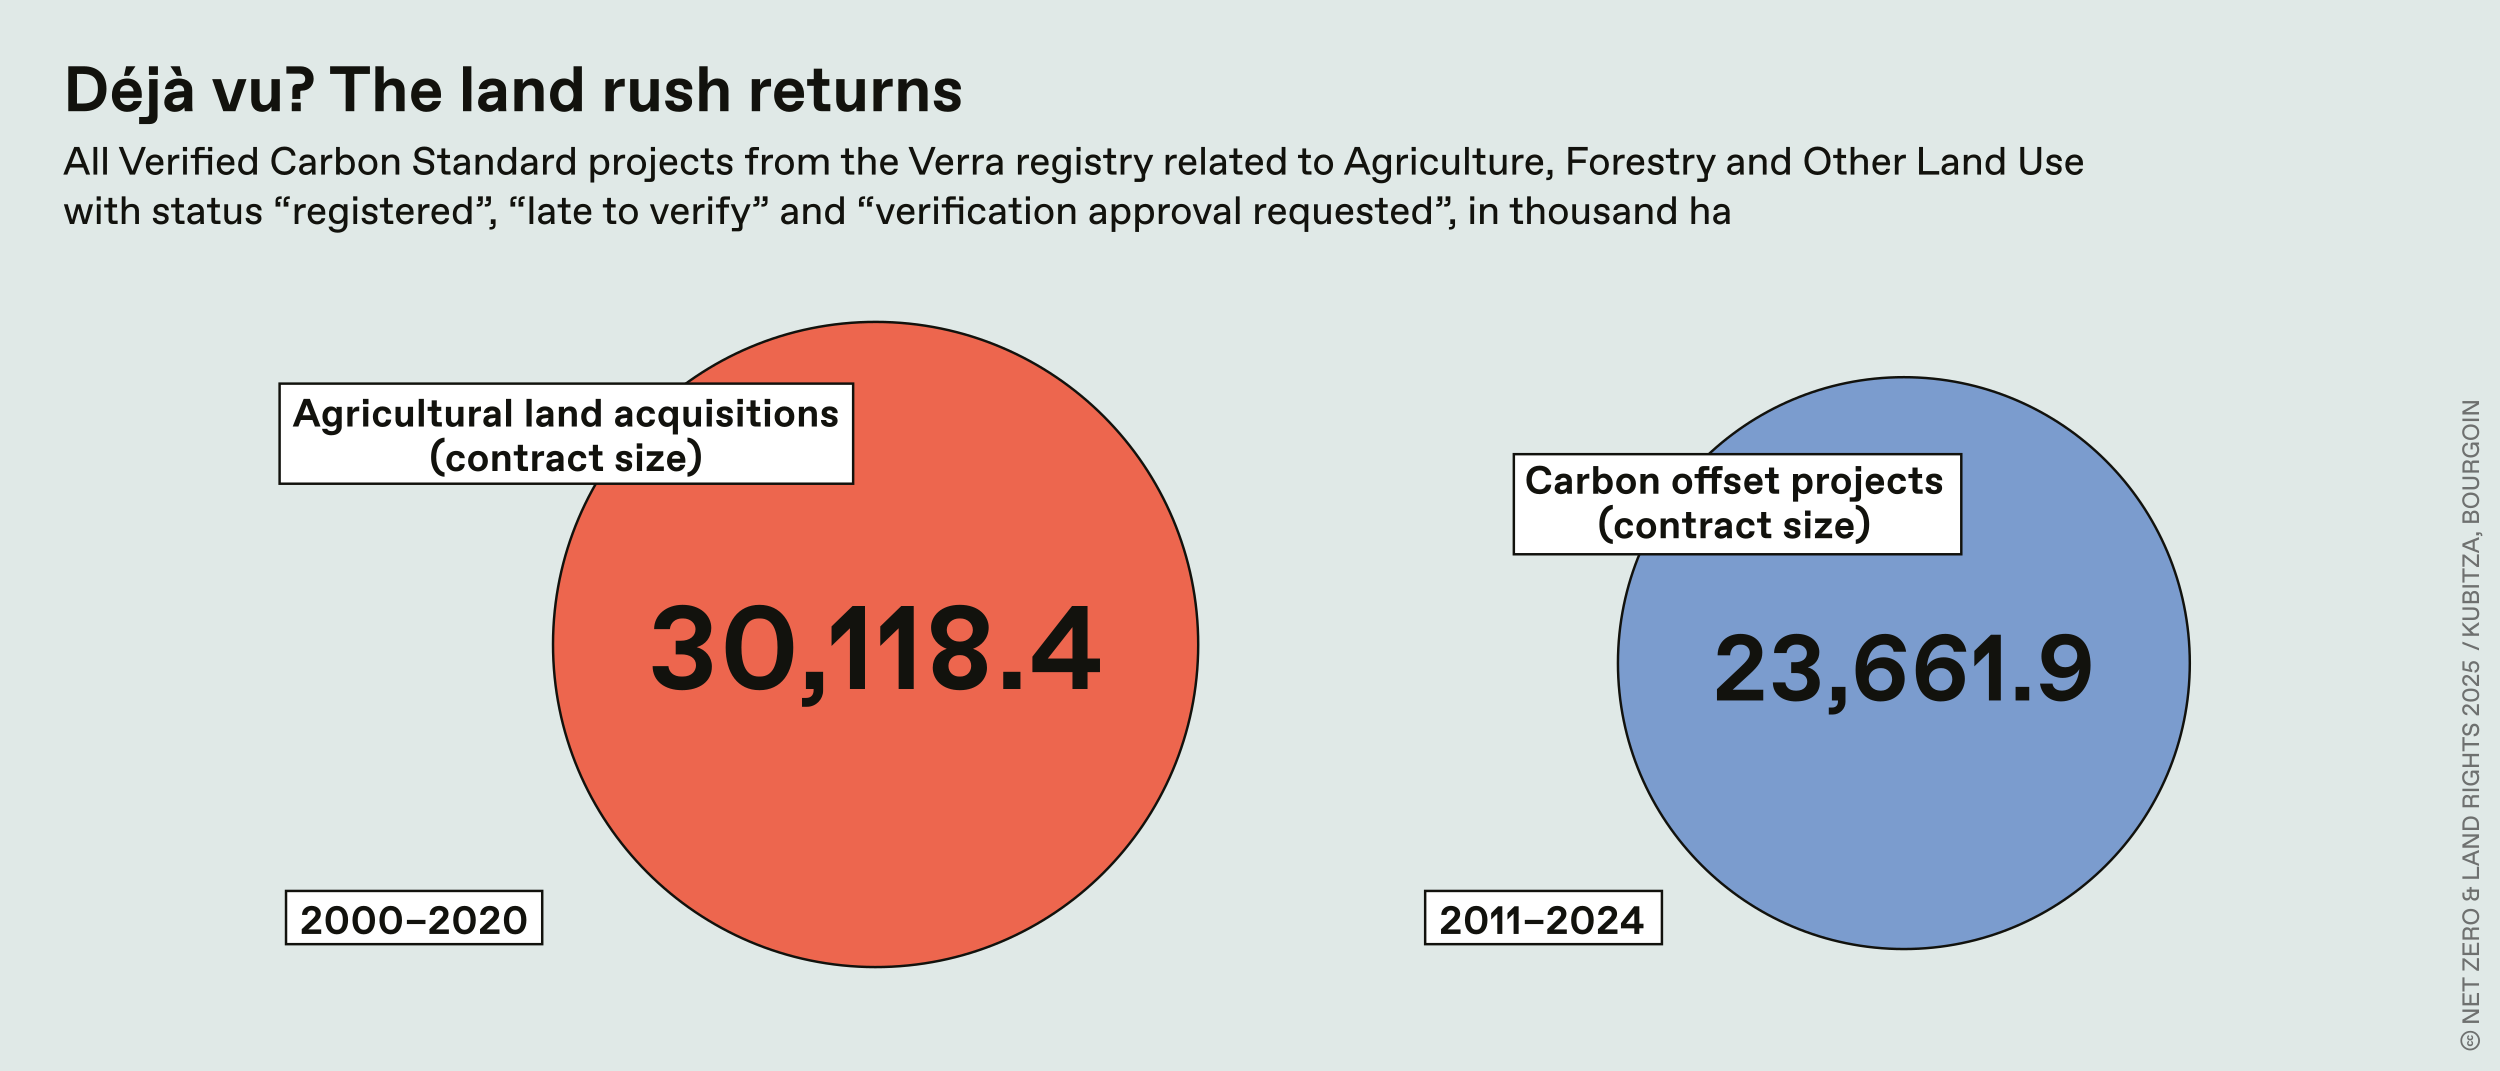 <?xml version="1.0" encoding="UTF-8"?>
<svg id="Layer_2" data-name="Layer 2" xmlns="http://www.w3.org/2000/svg" xmlns:xlink="http://www.w3.org/1999/xlink" viewBox="0 0 505.98 216.85">
  <defs>
    <clipPath id="clippath">
      <rect y="0" width="505.98" height="216.85" style="fill: none;"/>
    </clipPath>
    <clipPath id="clippath-1">
      <rect y="0" width="505.98" height="216.85" style="fill: none;"/>
    </clipPath>
    <clipPath id="clippath-2">
      <rect y="0" width="505.98" height="216.85" style="fill: none;"/>
    </clipPath>
  </defs>
  <g id="Logo">
    <g>
      <rect width="505.98" height="216.85" style="fill: #e0e9e7;"/>
      <g style="clip-path: url(#clippath);">
        <path d="M347.49,44.2c0-.37.34-.59.8-.63l1-.08v.41c0,.48-.6.88-1.09.88h-.06c-.38,0-.65-.25-.65-.58M348.05,45.42c.64,0,1.12-.36,1.28-.72,0,.04,0,.44.04.64h.72c-.04-.28-.04-.64-.04-.88v-1.68c0-.81-.56-1.52-1.62-1.52-.9,0-1.57.5-1.61,1.24h.76c.05-.4.41-.6.82-.6h.06c.51,0,.83.32.83.88v.13l-1.1.09c-.65.06-1.46.33-1.46,1.24,0,.68.56,1.18,1.32,1.18M342.33,45.34h.76v-2.24c0-.76.52-1.2,1.09-1.2h.06c.57,0,.81.36.81.92v2.52h.76v-2.68c0-.84-.52-1.4-1.44-1.4-.64,0-1.04.28-1.28.64v-2.16h-.76v5.6ZM336.14,43.34c0-.96.48-1.44,1.09-1.44h.06c.57,0,1.13.48,1.13,1.44s-.56,1.44-1.13,1.44h-.06c-.61,0-1.09-.48-1.09-1.44M337.1,45.42c.56,0,1.12-.28,1.32-.64v.56h.76v-5.6h-.76v2.16c-.2-.36-.68-.64-1.24-.64-1,0-1.8.76-1.8,2.08s.72,2.08,1.72,2.08M330.97,45.34h.76v-2.24c0-.76.52-1.2,1.09-1.2h.06c.57,0,.81.36.81.92v2.52h.76v-2.68c0-.84-.52-1.4-1.44-1.4-.64,0-1.04.28-1.28.64v-.56h-.76v4ZM327.25,44.2c0-.37.34-.59.8-.63l1-.08v.41c0,.48-.6.88-1.09.88h-.06c-.38,0-.65-.25-.65-.58M327.81,45.42c.64,0,1.12-.36,1.28-.72,0,.04,0,.44.04.64h.72c-.04-.28-.04-.64-.04-.88v-1.68c0-.81-.56-1.52-1.62-1.52-.91,0-1.57.5-1.62,1.24h.76c.05-.4.41-.6.83-.6h.06c.51,0,.83.32.83.88v.13l-1.1.09c-.65.06-1.46.33-1.46,1.24,0,.68.56,1.18,1.32,1.18M324.16,45.42c.93,0,1.58-.48,1.58-1.2s-.49-1.05-1.1-1.17l-.63-.13c-.4-.08-.56-.23-.56-.51s.28-.51.73-.51h.06c.52,0,.74.32.78.68h.76c0-.76-.53-1.32-1.58-1.32-.8,0-1.51.43-1.51,1.23,0,.68.52,1.02,1.17,1.15l.58.11c.4.08.54.26.54.51,0,.32-.33.52-.74.52h-.06c-.47,0-.85-.2-.89-.68h-.76c0,.76.58,1.32,1.64,1.32M319.58,45.42c.7,0,1.13-.4,1.28-.84v.76h.76v-4h-.76v2.16c0,.8-.5,1.28-1.01,1.28h-.06c-.54,0-.81-.32-.81-.96v-2.48h-.76v2.64c0,.84.46,1.44,1.36,1.44M314.23,43.34c0-.92.48-1.44,1.13-1.44h.06c.65,0,1.13.52,1.13,1.44s-.48,1.44-1.13,1.44h-.06c-.65,0-1.13-.52-1.13-1.44M315.39,45.42c1.08,0,1.92-.84,1.92-2.08s-.84-2.08-1.92-2.08-1.92.84-1.92,2.08.84,2.08,1.92,2.08M309.08,45.34h.76v-2.24c0-.76.52-1.2,1.09-1.2h.06c.57,0,.81.36.81.92v2.52h.76v-2.68c0-.84-.52-1.4-1.44-1.4-.64,0-1.04.28-1.28.64v-2.16h-.76v5.6ZM307.3,45.34h.96v-.68h-.76c-.24,0-.32-.08-.32-.32v-2.35h.96v-.65h-.96v-1.3h-.76v1.3h-.88v.65h.88v2.46c0,.56.32.88.88.88M299.55,45.34h.76v-2.24c0-.76.52-1.2,1.09-1.2h.06c.57,0,.81.36.81.92v2.52h.76v-2.68c0-.84-.52-1.4-1.44-1.4-.64,0-1.04.28-1.28.64v-.56h-.76v4ZM297.55,40.62h.84v-.88h-.84v.88ZM297.59,45.34h.76v-4h-.76v4ZM293.25,46.46h.28c.6,0,.96-.32.96-.96v-1.12h-.96v.96h.48v.12c0,.32-.16.48-.48.48h-.28v.52ZM290.67,41.82h.28c.6,0,.96-.32.96-.96v-1.12h-.96v.96h.48v.12c0,.32-.16.48-.48.48h-.28v.52ZM292.3,41.82h.28c.6,0,.96-.32.96-.96v-1.12h-.96v.96h.48v.12c0,.32-.16.48-.48.48h-.28v.52ZM286.58,43.34c0-.96.48-1.44,1.09-1.44h.07c.57,0,1.13.48,1.13,1.44s-.56,1.44-1.13,1.44h-.07c-.61,0-1.09-.48-1.09-1.44M287.54,45.42c.56,0,1.12-.28,1.32-.64v.56h.76v-5.6h-.76v2.16c-.2-.36-.68-.64-1.24-.64-1,0-1.8.76-1.8,2.08s.72,2.08,1.72,2.08M282.32,42.86c.14-.71.61-.96,1.02-.96h.06c.46,0,.87.26.9.96h-1.99ZM283.4,45.42c.82,0,1.52-.46,1.66-1.26h-.76c-.08.42-.46.62-.85.62h-.06c-.49,0-1.07-.41-1.12-1.32h2.8v-.44c0-1.04-.65-1.76-1.69-1.76-.95,0-1.86.69-1.86,2.07s.9,2.09,1.89,2.09M280.02,45.34h.96v-.68h-.76c-.24,0-.32-.08-.32-.32v-2.35h.96v-.65h-.96v-1.3h-.76v1.3h-.88v.65h.88v2.46c0,.56.32.88.88.88M276.19,45.42c.93,0,1.58-.48,1.58-1.2s-.49-1.05-1.1-1.17l-.63-.13c-.4-.08-.56-.23-.56-.51s.28-.51.73-.51h.06c.52,0,.74.32.78.68h.76c0-.76-.54-1.32-1.58-1.32-.8,0-1.51.43-1.51,1.23,0,.68.52,1.02,1.17,1.15l.58.11c.4.08.54.26.54.51,0,.32-.33.52-.74.52h-.06c-.47,0-.85-.2-.89-.68h-.76c0,.76.57,1.32,1.64,1.32M271.12,42.86c.14-.71.61-.96,1.03-.96h.06c.46,0,.87.26.9.96h-1.99ZM272.2,45.42c.82,0,1.52-.46,1.66-1.26h-.76c-.08.42-.46.62-.85.62h-.06c-.49,0-1.07-.41-1.12-1.32h2.8v-.44c0-1.04-.65-1.76-1.7-1.76-.95,0-1.86.69-1.86,2.07s.89,2.09,1.89,2.09M267.31,45.42c.7,0,1.13-.4,1.28-.84v.76h.76v-4h-.76v2.16c0,.8-.5,1.28-1.01,1.28h-.06c-.55,0-.81-.32-.81-.96v-2.48h-.76v2.64c0,.84.46,1.44,1.36,1.44M261.75,43.34c0-.96.48-1.44,1.09-1.44h.06c.57,0,1.13.48,1.13,1.44s-.56,1.44-1.13,1.44h-.06c-.61,0-1.09-.48-1.09-1.44M264.03,44.78v2.16h.76v-5.6h-.76v.56c-.2-.36-.76-.64-1.32-.64-1,0-1.72.76-1.72,2.08s.8,2.08,1.8,2.08c.56,0,1.04-.28,1.24-.64M257.49,42.86c.14-.71.61-.96,1.02-.96h.06c.46,0,.87.26.9.96h-1.99ZM258.57,45.42c.82,0,1.52-.46,1.66-1.26h-.76c-.08.42-.46.62-.85.62h-.06c-.49,0-1.07-.41-1.12-1.32h2.8v-.44c0-1.04-.65-1.76-1.7-1.76-.95,0-1.86.69-1.86,2.07s.9,2.09,1.89,2.09M254.04,45.34h.76v-2.02c0-.8.44-1.28,1.16-1.28h.32v-.74h-.36c-.52,0-1,.32-1.16.92v-.88h-.72v4ZM250.13,45.34h.76v-5.6h-.76v5.6ZM246.41,44.2c0-.37.34-.59.8-.63l1-.08v.41c0,.48-.6.88-1.09.88h-.06c-.38,0-.65-.25-.65-.58M246.97,45.42c.64,0,1.12-.36,1.28-.72,0,.04,0,.44.04.64h.72c-.04-.28-.04-.64-.04-.88v-1.68c0-.81-.56-1.52-1.62-1.52-.9,0-1.57.5-1.62,1.24h.76c.05-.4.41-.6.82-.6h.06c.51,0,.83.32.83.88v.13l-1.1.09c-.65.06-1.46.33-1.46,1.24,0,.68.56,1.18,1.32,1.18M242.87,45.34h.92l1.48-4h-.78l-1.16,3.26-1.16-3.26h-.78l1.48,4ZM237.92,43.34c0-.92.48-1.44,1.13-1.44h.06c.65,0,1.13.52,1.13,1.44s-.48,1.44-1.13,1.44h-.06c-.65,0-1.13-.52-1.13-1.44M239.08,45.42c1.08,0,1.92-.84,1.92-2.08s-.84-2.08-1.92-2.08-1.92.84-1.92,2.08.84,2.08,1.92,2.08M234.53,45.34h.76v-2.02c0-.8.44-1.28,1.16-1.28h.32v-.74h-.36c-.52,0-1,.32-1.16.92v-.88h-.72v4ZM230.52,43.34c0-.96.56-1.44,1.13-1.44h.06c.61,0,1.09.48,1.09,1.44s-.48,1.44-1.09,1.44h-.06c-.57,0-1.13-.48-1.13-1.44M229.76,46.94h.76v-2.16c.2.36.68.64,1.24.64,1,0,1.8-.76,1.8-2.08s-.72-2.08-1.72-2.08c-.56,0-1.12.28-1.32.64v-.56h-.76v5.6ZM225.75,43.34c0-.96.56-1.44,1.13-1.44h.06c.61,0,1.09.48,1.09,1.44s-.48,1.44-1.09,1.44h-.06c-.57,0-1.13-.48-1.13-1.44M224.99,46.94h.76v-2.16c.2.36.68.64,1.24.64,1,0,1.8-.76,1.8-2.08s-.72-2.08-1.72-2.08c-.56,0-1.12.28-1.32.64v-.56h-.76v5.6ZM221.27,44.2c0-.37.34-.59.8-.63l1-.08v.41c0,.48-.6.88-1.09.88h-.06c-.38,0-.65-.25-.65-.58M221.83,45.42c.64,0,1.12-.36,1.28-.72,0,.04,0,.44.04.64h.72c-.04-.28-.04-.64-.04-.88v-1.68c0-.81-.56-1.52-1.62-1.52-.9,0-1.57.5-1.62,1.24h.76c.05-.4.41-.6.82-.6h.06c.51,0,.83.32.83.88v.13l-1.1.09c-.65.06-1.46.33-1.46,1.24,0,.68.56,1.18,1.32,1.18M214.16,45.34h.76v-2.24c0-.76.52-1.2,1.09-1.2h.06c.57,0,.81.36.81.92v2.52h.76v-2.68c0-.84-.52-1.4-1.44-1.4-.64,0-1.04.28-1.28.64v-.56h-.76v4ZM210.13,43.34c0-.92.48-1.44,1.13-1.44h.06c.65,0,1.13.52,1.13,1.44s-.48,1.44-1.13,1.44h-.06c-.65,0-1.13-.52-1.13-1.44M211.29,45.42c1.08,0,1.92-.84,1.92-2.08s-.84-2.08-1.92-2.08-1.92.84-1.92,2.08.84,2.08,1.92,2.08M207.62,40.62h.84v-.88h-.84v.88ZM207.66,45.34h.76v-4h-.76v4ZM205.87,45.34h.96v-.68h-.76c-.24,0-.32-.08-.32-.32v-2.35h.96v-.65h-.96v-1.3h-.76v1.3h-.88v.65h.88v2.46c0,.56.32.88.88.88M200.91,44.2c0-.37.34-.59.8-.63l1-.08v.41c0,.48-.6.88-1.09.88h-.06c-.38,0-.65-.25-.65-.58M201.47,45.42c.64,0,1.12-.36,1.28-.72,0,.04,0,.44.04.64h.72c-.04-.28-.04-.64-.04-.88v-1.68c0-.81-.56-1.52-1.62-1.52-.9,0-1.57.5-1.61,1.24h.76c.05-.4.41-.6.82-.6h.06c.51,0,.83.32.83.88v.13l-1.1.09c-.65.06-1.46.33-1.46,1.24,0,.68.56,1.18,1.32,1.18M197.81,45.42c.91,0,1.56-.54,1.64-1.4h-.76c-.07.44-.39.76-.85.76h-.06c-.77,0-1.13-.68-1.13-1.44s.36-1.44,1.13-1.44h.06c.46,0,.78.32.85.76h.76c-.08-.86-.73-1.4-1.64-1.4-1.23,0-1.92.9-1.92,2.08s.69,2.08,1.92,2.08M194.13,40.62h.84v-.88h-.84v.88ZM191.49,45.34h.76v-3.34h1.92v3.34h.76v-4h-2.68v-.62c0-.24.08-.32.32-.32h.88v-.66h-1.12c-.56,0-.84.28-.84.84v.76h-.88v.65h.88v3.34ZM189.03,40.62h.84v-.88h-.84v.88ZM189.07,45.34h.76v-4h-.76v4ZM186.06,45.34h.76v-2.02c0-.8.44-1.28,1.16-1.28h.32v-.74h-.36c-.52,0-1,.32-1.16.92v-.88h-.72v4ZM182.32,42.86c.14-.71.61-.96,1.03-.96h.06c.46,0,.87.26.9.96h-1.99ZM183.4,45.42c.82,0,1.52-.46,1.66-1.26h-.76c-.08.42-.46.62-.85.62h-.06c-.49,0-1.07-.41-1.12-1.32h2.8v-.44c0-1.04-.66-1.76-1.7-1.76-.95,0-1.86.69-1.86,2.07s.9,2.09,1.89,2.09M178.72,45.34h.92l1.48-4h-.78l-1.16,3.26-1.16-3.26h-.78l1.48,4ZM175.49,41.82h.96v-.96h-.48v-.12c0-.32.16-.48.48-.48h.28v-.52h-.28c-.6,0-.96.32-.96.96v1.12ZM175.09,39.74h-.28c-.6,0-.96.32-.96.96v1.12h.96v-.96h-.48v-.12c0-.32.16-.48.48-.48h.28v-.52ZM167.75,43.34c0-.96.48-1.44,1.09-1.44h.06c.57,0,1.13.48,1.13,1.44s-.56,1.44-1.13,1.44h-.06c-.61,0-1.09-.48-1.09-1.44M168.71,45.42c.56,0,1.12-.28,1.32-.64v.56h.76v-5.6h-.76v2.16c-.2-.36-.68-.64-1.24-.64-1,0-1.8.76-1.8,2.08s.72,2.08,1.72,2.08M162.58,45.34h.76v-2.24c0-.76.52-1.2,1.09-1.2h.06c.57,0,.81.36.81.92v2.52h.76v-2.68c0-.84-.52-1.4-1.44-1.4-.64,0-1.04.28-1.28.64v-.56h-.76v4ZM158.86,44.2c0-.37.34-.59.8-.63l1-.08v.41c0,.48-.6.88-1.09.88h-.06c-.38,0-.65-.25-.65-.58M159.42,45.42c.64,0,1.12-.36,1.28-.72,0,.04,0,.44.04.64h.72c-.04-.28-.04-.64-.04-.88v-1.68c0-.81-.56-1.52-1.62-1.52-.9,0-1.57.5-1.62,1.24h.76c.05-.4.41-.6.82-.6h.06c.51,0,.83.32.83.88v.13l-1.1.09c-.65.06-1.46.33-1.46,1.24,0,.68.56,1.18,1.32,1.18M152.46,41.82h.28c.6,0,.96-.32.96-.96v-1.12h-.96v.96h.48v.12c0,.32-.16.48-.48.48h-.28v.52ZM154.1,41.82h.28c.6,0,.96-.32.96-.96v-1.12h-.96v.96h.48v.12c0,.32-.16.48-.48.48h-.28v.52ZM148.13,46.82h1.32c.56,0,.84-.28.84-.84v-.73l1.64-3.91h-.78l-1.2,2.95-1.25-2.95h-.81l1.68,3.92v.56c0,.24-.08.32-.32.32h-1.12v.68ZM145.78,45.34h.76v-3.34h1v-.65h-1v-.62c0-.24.08-.32.32-.32h.88v-.66h-1.12c-.56,0-.84.28-.84.84v.76h-.88v.65h.88v3.34ZM143.32,40.62h.84v-.88h-.84v.88ZM143.36,45.34h.76v-4h-.76v4ZM140.35,45.34h.76v-2.02c0-.8.44-1.28,1.16-1.28h.32v-.74h-.36c-.52,0-1,.32-1.16.92v-.88h-.72v4ZM136.61,42.86c.14-.71.61-.96,1.02-.96h.06c.46,0,.87.26.9.96h-1.99ZM137.69,45.42c.82,0,1.52-.46,1.66-1.26h-.76c-.08.42-.46.62-.85.62h-.06c-.49,0-1.07-.41-1.12-1.32h2.8v-.44c0-1.04-.65-1.76-1.7-1.76-.94,0-1.86.69-1.86,2.07s.89,2.09,1.89,2.09M133.01,45.34h.92l1.48-4h-.78l-1.16,3.26-1.16-3.26h-.78l1.48,4ZM126.02,43.34c0-.92.48-1.44,1.13-1.44h.06c.65,0,1.13.52,1.13,1.44s-.48,1.44-1.13,1.44h-.06c-.65,0-1.13-.52-1.13-1.44M127.18,45.42c1.08,0,1.92-.84,1.92-2.08s-.84-2.08-1.92-2.08-1.92.84-1.92,2.08.84,2.08,1.92,2.08M123.77,45.34h.96v-.68h-.76c-.24,0-.32-.08-.32-.32v-2.35h.96v-.65h-.96v-1.3h-.76v1.3h-.88v.65h.88v2.46c0,.56.32.88.88.88M116.92,42.86c.14-.71.61-.96,1.03-.96h.06c.46,0,.87.26.9.96h-1.99ZM118,45.42c.82,0,1.52-.46,1.66-1.26h-.76c-.08.42-.46.62-.85.62h-.06c-.49,0-1.07-.41-1.12-1.32h2.8v-.44c0-1.04-.65-1.76-1.69-1.76-.95,0-1.86.69-1.86,2.07s.89,2.09,1.89,2.09M114.62,45.34h.96v-.68h-.76c-.24,0-.32-.08-.32-.32v-2.35h.96v-.65h-.96v-1.3h-.76v1.3h-.88v.65h.88v2.46c0,.56.32.88.88.88M109.65,44.2c0-.37.34-.59.8-.63l1-.08v.41c0,.48-.6.88-1.09.88h-.06c-.38,0-.65-.25-.65-.58M110.21,45.42c.64,0,1.12-.36,1.28-.72,0,.04,0,.44.04.64h.72c-.04-.28-.04-.64-.04-.88v-1.68c0-.81-.56-1.52-1.62-1.52-.9,0-1.57.5-1.61,1.24h.76c.05-.4.41-.6.82-.6h.07c.51,0,.83.32.83.88v.13l-1.1.09c-.65.06-1.46.33-1.46,1.24,0,.68.56,1.18,1.32,1.18M107.17,45.34h.76v-5.6h-.76v5.6ZM104.95,41.82h.96v-.96h-.48v-.12c0-.32.16-.48.48-.48h.28v-.52h-.28c-.6,0-.96.32-.96.96v1.12ZM104.55,39.74h-.28c-.6,0-.96.32-.96.96v1.12h.96v-.96h-.48v-.12c0-.32.16-.48.48-.48h.28v-.52ZM99.06,46.46h.28c.6,0,.96-.32.96-.96v-1.12h-.96v.96h.48v.12c0,.32-.16.48-.48.48h-.28v.52ZM96.48,41.82h.28c.6,0,.96-.32.96-.96v-1.12h-.96v.96h.48v.12c0,.32-.16.48-.48.48h-.28v.52ZM98.12,41.82h.28c.6,0,.96-.32.96-.96v-1.12h-.96v.96h.48v.12c0,.32-.16.48-.48.48h-.28v.52ZM92.39,43.34c0-.96.48-1.44,1.09-1.44h.06c.57,0,1.13.48,1.13,1.44s-.56,1.44-1.13,1.44h-.06c-.61,0-1.09-.48-1.09-1.44M93.36,45.42c.56,0,1.12-.28,1.32-.64v.56h.76v-5.6h-.76v2.16c-.2-.36-.68-.64-1.24-.64-1,0-1.8.76-1.8,2.08s.72,2.08,1.72,2.08M88.13,42.86c.14-.71.61-.96,1.02-.96h.06c.46,0,.87.26.9.96h-1.99ZM89.21,45.42c.82,0,1.52-.46,1.66-1.26h-.76c-.08.42-.46.62-.85.62h-.06c-.49,0-1.07-.41-1.12-1.32h2.8v-.44c0-1.04-.65-1.76-1.7-1.76-.94,0-1.86.69-1.86,2.07s.9,2.09,1.89,2.09M84.68,45.34h.76v-2.02c0-.8.44-1.28,1.16-1.28h.32v-.74h-.36c-.52,0-1,.32-1.16.92v-.88h-.72v4ZM80.95,42.86c.14-.71.61-.96,1.03-.96h.06c.46,0,.87.26.9.96h-1.99ZM82.03,45.42c.82,0,1.52-.46,1.66-1.26h-.76c-.08.42-.46.62-.85.62h-.06c-.49,0-1.07-.41-1.12-1.32h2.8v-.44c0-1.04-.65-1.76-1.69-1.76-.95,0-1.86.69-1.86,2.07s.89,2.09,1.89,2.09M78.64,45.34h.96v-.68h-.76c-.24,0-.32-.08-.32-.32v-2.35h.96v-.65h-.96v-1.3h-.76v1.3h-.88v.65h.88v2.46c0,.56.32.88.88.88M74.82,45.42c.93,0,1.57-.48,1.57-1.2s-.49-1.05-1.1-1.17l-.63-.13c-.4-.08-.56-.23-.56-.51s.28-.51.73-.51h.06c.52,0,.74.32.78.68h.76c0-.76-.54-1.32-1.58-1.32-.8,0-1.51.43-1.51,1.23,0,.68.52,1.02,1.17,1.15l.58.11c.4.08.54.26.54.51,0,.32-.33.52-.74.52h-.06c-.47,0-.85-.2-.89-.68h-.76c0,.76.58,1.32,1.64,1.32M71.48,40.62h.84v-.88h-.84v.88ZM71.52,45.34h.76v-4h-.76v4ZM67.35,43.3c0-1,.52-1.4,1.09-1.4h.06c.55,0,1.06.52,1.06,1.4s-.55,1.4-1.1,1.4h-.06c-.57,0-1.05-.4-1.05-1.4M68.36,47.1c1.24,0,1.96-.76,1.96-1.76v-4h-.76v.56c-.16-.32-.6-.64-1.2-.64-.95,0-1.78.64-1.78,2.04s.85,2.04,1.78,2.04c.6,0,1-.32,1.2-.64v.56c0,.84-.48,1.2-1.16,1.2h-.08c-.54,0-.98-.2-1.06-.6h-.76c.08.72.74,1.24,1.86,1.24M63.08,42.86c.14-.71.61-.96,1.02-.96h.06c.46,0,.87.26.9.96h-1.99ZM64.16,45.42c.82,0,1.52-.46,1.66-1.26h-.76c-.08.42-.46.62-.85.62h-.06c-.49,0-1.07-.41-1.12-1.32h2.8v-.44c0-1.04-.65-1.76-1.69-1.76-.94,0-1.86.69-1.86,2.07s.9,2.09,1.89,2.09M59.64,45.34h.76v-2.02c0-.8.44-1.28,1.16-1.28h.32v-.74h-.36c-.52,0-1,.32-1.16.92v-.88h-.72v4ZM57.41,41.82h.96v-.96h-.48v-.12c0-.32.16-.48.48-.48h.28v-.52h-.28c-.6,0-.96.32-.96.96v1.12ZM57.01,39.74h-.28c-.6,0-.96.32-.96.96v1.12h.96v-.96h-.48v-.12c0-.32.16-.48.48-.48h.28v-.52ZM51.34,45.42c.93,0,1.58-.48,1.58-1.2s-.5-1.05-1.1-1.17l-.63-.13c-.4-.08-.56-.23-.56-.51s.28-.51.73-.51h.06c.52,0,.74.32.78.68h.76c0-.76-.54-1.32-1.58-1.32-.8,0-1.51.43-1.51,1.23,0,.68.52,1.02,1.17,1.15l.58.11c.4.08.54.26.54.51,0,.32-.33.52-.74.52h-.06c-.47,0-.85-.2-.89-.68h-.76c0,.76.58,1.32,1.64,1.32M46.76,45.42c.7,0,1.13-.4,1.28-.84v.76h.76v-4h-.76v2.16c0,.8-.5,1.28-1.01,1.28h-.06c-.54,0-.81-.32-.81-.96v-2.48h-.76v2.64c0,.84.46,1.44,1.36,1.44M43.66,45.34h.96v-.68h-.76c-.24,0-.32-.08-.32-.32v-2.35h.96v-.65h-.96v-1.3h-.76v1.3h-.88v.65h.88v2.46c0,.56.32.88.88.88M38.69,44.2c0-.37.34-.59.8-.63l1-.08v.41c0,.48-.6.88-1.09.88h-.06c-.38,0-.65-.25-.65-.58M39.25,45.42c.64,0,1.12-.36,1.28-.72,0,.04,0,.44.04.64h.72c-.04-.28-.04-.64-.04-.88v-1.68c0-.81-.56-1.52-1.62-1.52-.9,0-1.57.5-1.62,1.24h.76c.05-.4.41-.6.82-.6h.06c.51,0,.83.32.83.88v.13l-1.11.09c-.65.06-1.46.33-1.46,1.24,0,.68.56,1.18,1.32,1.18M36.39,45.34h.96v-.68h-.76c-.24,0-.32-.08-.32-.32v-2.35h.96v-.65h-.96v-1.3h-.76v1.3h-.88v.65h.88v2.46c0,.56.32.88.88.88M32.56,45.42c.93,0,1.58-.48,1.58-1.2s-.49-1.05-1.1-1.17l-.63-.13c-.4-.08-.56-.23-.56-.51s.28-.51.73-.51h.06c.52,0,.75.32.78.68h.76c0-.76-.53-1.32-1.58-1.32-.8,0-1.51.43-1.51,1.23,0,.68.52,1.02,1.17,1.15l.59.11c.4.08.54.26.54.51,0,.32-.33.52-.75.52h-.06c-.47,0-.85-.2-.89-.68h-.76c0,.76.58,1.32,1.64,1.32M24.64,45.34h.76v-2.24c0-.76.52-1.2,1.09-1.2h.06c.57,0,.81.36.81.92v2.52h.76v-2.68c0-.84-.52-1.4-1.44-1.4-.64,0-1.04.28-1.28.64v-2.16h-.76v5.6ZM22.85,45.34h.96v-.68h-.76c-.24,0-.32-.08-.32-.32v-2.35h.96v-.65h-.96v-1.3h-.76v1.3h-.88v.65h.88v2.46c0,.56.32.88.88.88M19.56,40.62h.84v-.88h-.84v.88ZM19.6,45.34h.76v-4h-.76v4ZM14.16,45.34h.84l.88-3.13.88,3.13h.84l1.24-4h-.8l-.84,3.16-.92-3.16h-.8l-.88,3.16-.88-3.16h-.8l1.24,4Z" style="fill: #12120d;"/>
        <path d="M418.82,32.86c.14-.71.61-.96,1.02-.96h.06c.46,0,.87.26.9.96h-1.99ZM419.9,35.42c.83,0,1.52-.46,1.66-1.26h-.76c-.08.42-.46.62-.85.62h-.06c-.49,0-1.07-.41-1.12-1.32h2.8v-.44c0-1.04-.65-1.76-1.7-1.76-.94,0-1.86.69-1.86,2.07s.89,2.09,1.89,2.09M415.69,35.42c.93,0,1.58-.48,1.58-1.2s-.5-1.05-1.1-1.17l-.63-.13c-.4-.08-.56-.23-.56-.51s.28-.51.73-.51h.06c.52,0,.74.32.78.68h.76c0-.76-.54-1.32-1.58-1.32-.8,0-1.51.43-1.51,1.23,0,.68.52,1.02,1.17,1.15l.58.11c.4.08.54.26.54.51,0,.32-.33.52-.74.52h-.06c-.47,0-.85-.2-.89-.68h-.76c0,.76.58,1.32,1.64,1.32M411.01,35.42c1.4,0,2.12-.84,2.12-2.08v-3.6h-.8v3.52c0,.92-.44,1.44-1.28,1.44h-.08c-.84,0-1.28-.52-1.28-1.44v-3.52h-.8v3.6c0,1.24.68,2.08,2.12,2.08M402.62,33.34c0-.96.48-1.44,1.09-1.44h.07c.57,0,1.13.48,1.13,1.44s-.56,1.44-1.13,1.44h-.07c-.61,0-1.09-.48-1.09-1.44M403.58,35.42c.56,0,1.12-.28,1.32-.64v.56h.76v-5.6h-.76v2.16c-.2-.36-.68-.64-1.24-.64-1,0-1.8.76-1.8,2.08s.72,2.08,1.72,2.08M397.46,35.34h.76v-2.24c0-.76.52-1.2,1.09-1.2h.06c.57,0,.81.36.81.92v2.52h.76v-2.68c0-.84-.52-1.4-1.44-1.4-.64,0-1.04.28-1.28.64v-.56h-.76v4ZM393.73,34.2c0-.37.34-.59.8-.63l1-.08v.41c0,.48-.6.88-1.09.88h-.07c-.38,0-.65-.25-.65-.58M394.29,35.42c.64,0,1.12-.36,1.28-.72,0,.04,0,.44.04.64h.72c-.04-.28-.04-.64-.04-.88v-1.68c0-.81-.56-1.52-1.62-1.52-.9,0-1.57.5-1.62,1.24h.76c.05-.4.41-.6.82-.6h.06c.51,0,.83.32.83.88v.13l-1.1.09c-.65.06-1.46.33-1.46,1.24,0,.68.56,1.18,1.32,1.18M388.4,35.34h4.08v-.72h-3.28v-4.88h-.8v5.6ZM383.5,35.34h.76v-2.02c0-.8.44-1.28,1.16-1.28h.32v-.74h-.36c-.52,0-1,.32-1.16.92v-.88h-.72v4ZM379.77,32.86c.14-.71.61-.96,1.02-.96h.06c.46,0,.87.26.9.96h-1.99ZM380.85,35.42c.82,0,1.52-.46,1.66-1.26h-.76c-.08.42-.46.62-.85.62h-.06c-.49,0-1.07-.41-1.12-1.32h2.8v-.44c0-1.04-.65-1.76-1.7-1.76-.94,0-1.86.69-1.86,2.07s.89,2.09,1.89,2.09M374.56,35.34h.76v-2.24c0-.76.52-1.2,1.09-1.2h.06c.57,0,.81.36.81.92v2.52h.76v-2.68c0-.84-.52-1.4-1.44-1.4-.64,0-1.04.28-1.28.64v-2.16h-.76v5.6ZM372.78,35.34h.96v-.68h-.76c-.24,0-.32-.08-.32-.32v-2.35h.96v-.65h-.96v-1.3h-.76v1.3h-.88v.65h.88v2.46c0,.56.32.88.88.88M366.01,32.54c0-1.36.76-2.16,1.8-2.16h.08c1.04,0,1.8.8,1.8,2.16s-.76,2.16-1.8,2.16h-.08c-1.04,0-1.8-.8-1.8-2.16M367.85,35.42c1.52,0,2.64-1.08,2.64-2.88s-1.12-2.88-2.64-2.88-2.64,1.08-2.64,2.88,1.12,2.88,2.64,2.88M359.22,33.34c0-.96.48-1.44,1.09-1.44h.06c.57,0,1.13.48,1.13,1.44s-.56,1.44-1.13,1.44h-.06c-.61,0-1.09-.48-1.09-1.44M360.18,35.42c.56,0,1.12-.28,1.32-.64v.56h.76v-5.6h-.76v2.16c-.2-.36-.68-.64-1.24-.64-1,0-1.8.76-1.8,2.08s.72,2.08,1.72,2.08M354.06,35.34h.76v-2.24c0-.76.52-1.2,1.09-1.2h.06c.57,0,.81.36.81.92v2.52h.76v-2.68c0-.84-.52-1.4-1.44-1.4-.64,0-1.04.28-1.28.64v-.56h-.76v4ZM350.34,34.2c0-.37.34-.59.8-.63l1-.08v.41c0,.48-.6.88-1.09.88h-.06c-.38,0-.65-.25-.65-.58M350.9,35.42c.64,0,1.12-.36,1.28-.72,0,.04,0,.44.04.64h.72c-.04-.28-.04-.64-.04-.88v-1.68c0-.81-.56-1.52-1.62-1.52-.9,0-1.57.5-1.62,1.24h.76c.05-.4.41-.6.82-.6h.06c.51,0,.83.32.83.88v.13l-1.11.09c-.65.06-1.45.33-1.45,1.24,0,.68.56,1.18,1.32,1.18M343.51,36.82h1.32c.56,0,.84-.28.84-.84v-.73l1.64-3.91h-.78l-1.2,2.95-1.25-2.95h-.81l1.68,3.92v.56c0,.24-.08.32-.32.32h-1.12v.68ZM340.7,35.34h.76v-2.02c0-.8.44-1.28,1.16-1.28h.32v-.74h-.36c-.52,0-1,.32-1.16.92v-.88h-.72v4ZM338.92,35.34h.96v-.68h-.76c-.24,0-.32-.08-.32-.32v-2.35h.96v-.65h-.96v-1.3h-.76v1.3h-.88v.65h.88v2.46c0,.56.32.88.88.88M335.1,35.42c.93,0,1.58-.48,1.58-1.2s-.49-1.05-1.1-1.17l-.63-.13c-.4-.08-.56-.23-.56-.51s.28-.51.73-.51h.06c.52,0,.74.32.78.68h.76c0-.76-.53-1.32-1.58-1.32-.8,0-1.51.43-1.51,1.23,0,.68.52,1.02,1.17,1.15l.58.11c.4.08.54.26.54.51,0,.32-.33.52-.74.52h-.06c-.47,0-.85-.2-.89-.68h-.76c0,.76.57,1.32,1.64,1.32M330.02,32.86c.14-.71.61-.96,1.02-.96h.06c.46,0,.87.26.9.96h-1.99ZM331.1,35.42c.82,0,1.52-.46,1.66-1.26h-.76c-.08.42-.46.62-.85.62h-.06c-.49,0-1.07-.41-1.12-1.32h2.8v-.44c0-1.04-.65-1.76-1.7-1.76-.95,0-1.86.69-1.86,2.07s.9,2.09,1.89,2.09M326.58,35.34h.76v-2.02c0-.8.44-1.28,1.16-1.28h.32v-.74h-.36c-.52,0-1,.32-1.16.92v-.88h-.72v4ZM322.54,33.34c0-.92.48-1.44,1.13-1.44h.06c.65,0,1.13.52,1.13,1.44s-.48,1.44-1.13,1.44h-.06c-.65,0-1.13-.52-1.13-1.44M323.7,35.42c1.08,0,1.92-.84,1.92-2.08s-.84-2.08-1.92-2.08-1.92.84-1.92,2.08.84,2.08,1.92,2.08M317.42,35.34h.8v-2.36h2.72v-.72h-2.72v-1.8h3.12v-.72h-3.92v5.6ZM312.96,36.46h.28c.6,0,.96-.32.96-.96v-1.12h-.96v.96h.48v.12c0,.32-.16.48-.48.48h-.28v.52ZM309.56,32.86c.14-.71.61-.96,1.02-.96h.06c.46,0,.87.26.9.96h-1.99ZM310.64,35.42c.82,0,1.52-.46,1.66-1.26h-.76c-.08.42-.46.62-.85.62h-.06c-.49,0-1.07-.41-1.12-1.32h2.8v-.44c0-1.04-.65-1.76-1.7-1.76-.94,0-1.86.69-1.86,2.07s.89,2.09,1.89,2.09M306.11,35.34h.76v-2.02c0-.8.44-1.28,1.16-1.28h.32v-.74h-.36c-.52,0-1,.32-1.16.92v-.88h-.72v4ZM302.87,35.42c.7,0,1.13-.4,1.28-.84v.76h.76v-4h-.76v2.16c0,.8-.5,1.28-1.01,1.28h-.06c-.54,0-.81-.32-.81-.96v-2.48h-.76v2.64c0,.84.46,1.44,1.36,1.44M299.77,35.34h.96v-.68h-.76c-.24,0-.32-.08-.32-.32v-2.35h.96v-.65h-.96v-1.3h-.76v1.3h-.88v.65h.88v2.46c0,.56.32.88.88.88M296.51,35.34h.76v-5.6h-.76v5.6ZM293.27,35.42c.7,0,1.13-.4,1.28-.84v.76h.76v-4h-.76v2.16c0,.8-.5,1.28-1.01,1.28h-.06c-.54,0-.81-.32-.81-.96v-2.48h-.76v2.64c0,.84.46,1.44,1.36,1.44M289.38,35.42c.91,0,1.56-.54,1.64-1.4h-.76c-.07.44-.39.76-.85.76h-.06c-.77,0-1.13-.68-1.13-1.44s.36-1.44,1.13-1.44h.06c.46,0,.78.32.85.76h.76c-.08-.86-.73-1.4-1.64-1.4-1.23,0-1.92.9-1.92,2.08s.69,2.08,1.92,2.08M285.7,30.62h.84v-.88h-.84v.88ZM285.74,35.34h.76v-4h-.76v4ZM282.73,35.34h.76v-2.02c0-.8.44-1.28,1.16-1.28h.32v-.74h-.36c-.52,0-1,.32-1.16.92v-.88h-.72v4ZM278.55,33.3c0-1,.52-1.4,1.09-1.4h.06c.55,0,1.07.52,1.07,1.4s-.55,1.4-1.11,1.4h-.06c-.57,0-1.05-.4-1.05-1.4M279.57,37.1c1.24,0,1.96-.76,1.96-1.76v-4h-.76v.56c-.16-.32-.6-.64-1.2-.64-.94,0-1.78.64-1.78,2.04s.86,2.04,1.78,2.04c.6,0,1-.32,1.2-.64v.56c0,.84-.48,1.2-1.16,1.2h-.08c-.54,0-.98-.2-1.06-.6h-.76c.08.72.73,1.24,1.86,1.24M273.62,33.18l1.06-2.71,1.06,2.71h-2.11ZM271.97,35.34h.82l.56-1.44h2.67l.56,1.44h.83l-2.2-5.6h-1.02l-2.21,5.6ZM266.72,33.34c0-.92.48-1.44,1.13-1.44h.06c.65,0,1.13.52,1.13,1.44s-.48,1.44-1.13,1.44h-.06c-.65,0-1.13-.52-1.13-1.44M267.88,35.42c1.08,0,1.92-.84,1.92-2.08s-.84-2.08-1.92-2.08-1.92.84-1.92,2.08.84,2.08,1.92,2.08M264.47,35.34h.96v-.68h-.76c-.24,0-.32-.08-.32-.32v-2.35h.96v-.65h-.96v-1.3h-.76v1.3h-.88v.65h.88v2.46c0,.56.32.88.88.88M257.12,33.34c0-.96.48-1.44,1.09-1.44h.06c.57,0,1.13.48,1.13,1.44s-.56,1.44-1.13,1.44h-.06c-.61,0-1.09-.48-1.09-1.44M258.08,35.42c.56,0,1.12-.28,1.32-.64v.56h.76v-5.6h-.76v2.16c-.2-.36-.68-.64-1.24-.64-1,0-1.8.76-1.8,2.08s.72,2.08,1.72,2.08M252.86,32.86c.14-.71.61-.96,1.02-.96h.07c.46,0,.87.26.9.96h-1.99ZM253.94,35.42c.82,0,1.52-.46,1.66-1.26h-.76c-.08.42-.46.62-.85.62h-.06c-.49,0-1.07-.41-1.12-1.32h2.8v-.44c0-1.04-.65-1.76-1.7-1.76-.94,0-1.86.69-1.86,2.07s.9,2.09,1.89,2.09M250.55,35.34h.96v-.68h-.76c-.24,0-.32-.08-.32-.32v-2.35h.96v-.65h-.96v-1.3h-.76v1.3h-.88v.65h.88v2.46c0,.56.32.88.88.88M245.58,34.2c0-.37.34-.59.8-.63l1-.08v.41c0,.48-.6.88-1.09.88h-.06c-.38,0-.65-.25-.65-.58M246.14,35.42c.64,0,1.12-.36,1.28-.72,0,.04,0,.44.04.64h.72c-.04-.28-.04-.64-.04-.88v-1.68c0-.81-.56-1.52-1.62-1.52-.9,0-1.57.5-1.61,1.24h.76c.05-.4.41-.6.82-.6h.07c.51,0,.83.32.83.88v.13l-1.1.09c-.65.06-1.46.33-1.46,1.24,0,.68.56,1.18,1.32,1.18M243.11,35.34h.76v-5.6h-.76v5.6ZM239.37,32.86c.14-.71.61-.96,1.02-.96h.06c.46,0,.87.26.9.96h-1.99ZM240.45,35.42c.82,0,1.52-.46,1.66-1.26h-.76c-.08.42-.46.62-.85.62h-.06c-.49,0-1.07-.41-1.12-1.32h2.8v-.44c0-1.04-.65-1.76-1.69-1.76-.95,0-1.86.69-1.86,2.07s.9,2.09,1.89,2.09M235.92,35.34h.76v-2.02c0-.8.44-1.28,1.16-1.28h.32v-.74h-.36c-.52,0-1,.32-1.16.92v-.88h-.72v4ZM229.62,36.82h1.32c.56,0,.84-.28.84-.84v-.73l1.64-3.91h-.78l-1.2,2.95-1.25-2.95h-.81l1.68,3.92v.56c0,.24-.08.32-.32.32h-1.12v.68ZM226.81,35.34h.76v-2.02c0-.8.44-1.28,1.16-1.28h.32v-.74h-.36c-.52,0-1,.32-1.16.92v-.88h-.72v4ZM225.02,35.34h.96v-.68h-.76c-.24,0-.32-.08-.32-.32v-2.35h.96v-.65h-.96v-1.3h-.76v1.3h-.88v.65h.88v2.46c0,.56.32.88.88.88M221.2,35.42c.93,0,1.57-.48,1.57-1.2s-.5-1.05-1.1-1.17l-.63-.13c-.4-.08-.56-.23-.56-.51s.28-.51.73-.51h.06c.52,0,.74.32.78.68h.76c0-.76-.54-1.32-1.58-1.32-.8,0-1.51.43-1.51,1.23,0,.68.52,1.02,1.17,1.15l.58.11c.4.08.54.26.54.51,0,.32-.33.52-.74.52h-.06c-.47,0-.85-.2-.89-.68h-.76c0,.76.58,1.32,1.64,1.32M217.87,30.62h.84v-.88h-.84v.88ZM217.91,35.34h.76v-4h-.76v4ZM213.73,33.3c0-1,.52-1.4,1.09-1.4h.06c.55,0,1.06.52,1.06,1.4s-.55,1.4-1.1,1.4h-.06c-.57,0-1.05-.4-1.05-1.4M214.75,37.1c1.24,0,1.96-.76,1.96-1.76v-4h-.76v.56c-.16-.32-.6-.64-1.2-.64-.94,0-1.78.64-1.78,2.04s.85,2.04,1.78,2.04c.6,0,1-.32,1.2-.64v.56c0,.84-.48,1.2-1.16,1.2h-.08c-.54,0-.98-.2-1.06-.6h-.76c.08.72.74,1.24,1.86,1.24M209.46,32.86c.14-.71.61-.96,1.03-.96h.06c.46,0,.87.26.9.96h-1.99ZM210.55,35.42c.82,0,1.52-.46,1.66-1.26h-.76c-.08.42-.46.62-.85.62h-.06c-.49,0-1.07-.41-1.12-1.32h2.8v-.44c0-1.04-.66-1.76-1.7-1.76-.94,0-1.86.69-1.86,2.07s.9,2.09,1.89,2.09M206.02,35.34h.76v-2.02c0-.8.44-1.28,1.16-1.28h.32v-.74h-.36c-.52,0-1,.32-1.16.92v-.88h-.72v4ZM200.34,34.2c0-.37.34-.59.8-.63l1-.08v.41c0,.48-.6.88-1.09.88h-.06c-.38,0-.65-.25-.65-.58M200.91,35.42c.64,0,1.12-.36,1.28-.72,0,.04,0,.44.04.64h.72c-.04-.28-.04-.64-.04-.88v-1.68c0-.81-.56-1.52-1.62-1.52-.9,0-1.57.5-1.62,1.24h.76c.05-.4.41-.6.82-.6h.06c.51,0,.83.32.83.88v.13l-1.1.09c-.65.06-1.46.33-1.46,1.24,0,.68.56,1.18,1.32,1.18M196.9,35.34h.76v-2.02c0-.8.44-1.28,1.16-1.28h.32v-.74h-.36c-.52,0-1,.32-1.16.92v-.88h-.72v4ZM193.89,35.34h.76v-2.02c0-.8.44-1.28,1.16-1.28h.32v-.74h-.36c-.52,0-1,.32-1.16.92v-.88h-.72v4ZM190.15,32.86c.14-.71.61-.96,1.02-.96h.06c.46,0,.87.26.9.96h-1.99ZM191.23,35.42c.82,0,1.52-.46,1.66-1.26h-.76c-.08.42-.46.62-.85.62h-.06c-.49,0-1.07-.41-1.12-1.32h2.8v-.44c0-1.04-.66-1.76-1.7-1.76-.94,0-1.86.69-1.86,2.07s.9,2.09,1.89,2.09M186.12,35.34h1.04l2.2-5.6h-.84l-1.86,4.87-1.94-4.87h-.85l2.24,5.6ZM178.94,32.86c.14-.71.61-.96,1.02-.96h.06c.46,0,.87.26.9.96h-1.99ZM180.02,35.42c.82,0,1.52-.46,1.66-1.26h-.76c-.08.42-.46.62-.85.62h-.06c-.49,0-1.07-.41-1.12-1.32h2.8v-.44c0-1.04-.65-1.76-1.7-1.76-.94,0-1.86.69-1.86,2.07s.9,2.09,1.89,2.09M173.73,35.34h.76v-2.24c0-.76.52-1.2,1.09-1.2h.06c.57,0,.81.36.81.92v2.52h.76v-2.68c0-.84-.52-1.4-1.44-1.4-.64,0-1.04.28-1.28.64v-2.16h-.76v5.6ZM171.95,35.34h.96v-.68h-.76c-.24,0-.32-.08-.32-.32v-2.35h.96v-.65h-.96v-1.3h-.76v1.3h-.88v.65h.88v2.46c0,.56.32.88.88.88M161.63,35.34h.76v-2.24c0-.76.52-1.2,1.01-1.2h.07c.57,0,.81.36.81.92v2.52h.76v-2.24c0-.76.52-1.2,1.01-1.2h.07c.57,0,.81.36.81.92v2.52h.76v-2.68c0-.84-.52-1.4-1.44-1.4-.49,0-1.01.19-1.32.74-.26-.52-.74-.74-1.32-.74s-.96.28-1.2.64v-.56h-.76v4ZM157.6,33.34c0-.92.48-1.44,1.13-1.44h.06c.65,0,1.13.52,1.13,1.44s-.48,1.44-1.13,1.44h-.06c-.65,0-1.13-.52-1.13-1.44M158.76,35.42c1.08,0,1.92-.84,1.92-2.08s-.84-2.08-1.92-2.08-1.92.84-1.92,2.08.84,2.08,1.92,2.08M154.21,35.34h.76v-2.02c0-.8.44-1.28,1.16-1.28h.32v-.74h-.36c-.52,0-1,.32-1.16.92v-.88h-.72v4ZM151.66,35.34h.76v-3.34h1v-.65h-1v-.62c0-.24.08-.32.32-.32h.88v-.66h-1.12c-.56,0-.84.28-.84.84v.76h-.88v.65h.88v3.34ZM146.67,35.42c.93,0,1.57-.48,1.57-1.2s-.49-1.05-1.1-1.17l-.63-.13c-.4-.08-.56-.23-.56-.51s.28-.51.73-.51h.06c.52,0,.74.32.78.68h.76c0-.76-.54-1.32-1.58-1.32-.8,0-1.51.43-1.51,1.23,0,.68.52,1.02,1.17,1.15l.59.11c.4.08.54.26.54.51,0,.32-.33.52-.74.52h-.06c-.47,0-.85-.2-.89-.68h-.76c0,.76.57,1.32,1.64,1.32M143.55,35.34h.96v-.68h-.76c-.24,0-.32-.08-.32-.32v-2.35h.96v-.65h-.96v-1.3h-.76v1.3h-.88v.65h.88v2.46c0,.56.32.88.88.88M139.71,35.42c.91,0,1.56-.54,1.64-1.4h-.76c-.07.44-.39.76-.85.76h-.06c-.77,0-1.13-.68-1.13-1.44s.36-1.44,1.13-1.44h.06c.46,0,.78.32.85.76h.76c-.08-.86-.73-1.4-1.64-1.4-1.23,0-1.92.9-1.92,2.08s.69,2.08,1.92,2.08M134.3,32.86c.14-.71.61-.96,1.03-.96h.06c.46,0,.87.26.9.96h-1.99ZM135.38,35.42c.82,0,1.52-.46,1.66-1.26h-.76c-.08.42-.46.62-.85.62h-.06c-.49,0-1.07-.41-1.12-1.32h2.8v-.44c0-1.04-.65-1.76-1.69-1.76-.95,0-1.86.69-1.86,2.07s.89,2.09,1.89,2.09M131.73,30.62h.84v-.88h-.84v.88ZM130.45,36.82h1.24c.56,0,.84-.28.84-.84v-4.64h-.76v4.48c0,.24-.08.32-.32.32h-1v.68ZM127.67,33.34c0-.92.48-1.44,1.13-1.44h.06c.65,0,1.13.52,1.13,1.44s-.48,1.44-1.13,1.44h-.06c-.65,0-1.13-.52-1.13-1.44M128.83,35.42c1.08,0,1.92-.84,1.92-2.08s-.84-2.08-1.92-2.08-1.92.84-1.92,2.08.84,2.08,1.92,2.08M124.28,35.34h.76v-2.02c0-.8.44-1.28,1.16-1.28h.32v-.74h-.36c-.52,0-1,.32-1.16.92v-.88h-.72v4ZM120.27,33.34c0-.96.56-1.44,1.13-1.44h.06c.61,0,1.09.48,1.09,1.44s-.48,1.44-1.09,1.44h-.06c-.57,0-1.13-.48-1.13-1.44M119.51,36.94h.76v-2.16c.2.36.68.64,1.24.64,1,0,1.8-.76,1.8-2.08s-.72-2.08-1.72-2.08c-.56,0-1.12.28-1.32.64v-.56h-.76v5.6ZM113.32,33.34c0-.96.48-1.44,1.09-1.44h.06c.57,0,1.13.48,1.13,1.44s-.56,1.44-1.13,1.44h-.06c-.61,0-1.09-.48-1.09-1.44M114.28,35.42c.56,0,1.12-.28,1.32-.64v.56h.76v-5.6h-.76v2.16c-.2-.36-.68-.64-1.24-.64-1,0-1.8.76-1.8,2.08s.72,2.08,1.72,2.08M109.9,35.34h.76v-2.02c0-.8.44-1.28,1.16-1.28h.32v-.74h-.36c-.52,0-1,.32-1.16.92v-.88h-.72v4ZM106.18,34.2c0-.37.34-.59.8-.63l1-.08v.41c0,.48-.6.88-1.09.88h-.06c-.38,0-.65-.25-.65-.58M106.74,35.42c.64,0,1.12-.36,1.28-.72,0,.04,0,.44.04.64h.72c-.04-.28-.04-.64-.04-.88v-1.68c0-.81-.56-1.52-1.62-1.52-.9,0-1.57.5-1.62,1.24h.76c.05-.4.41-.6.82-.6h.06c.51,0,.83.32.83.88v.13l-1.11.09c-.65.06-1.45.33-1.45,1.24,0,.68.56,1.18,1.32,1.18M101.42,33.34c0-.96.48-1.44,1.09-1.44h.06c.57,0,1.13.48,1.13,1.44s-.56,1.44-1.13,1.44h-.06c-.61,0-1.09-.48-1.09-1.44M102.38,35.42c.56,0,1.12-.28,1.32-.64v.56h.76v-5.6h-.76v2.16c-.2-.36-.68-.64-1.24-.64-1,0-1.8.76-1.8,2.08s.72,2.08,1.72,2.08M96.25,35.34h.76v-2.24c0-.76.52-1.2,1.09-1.2h.06c.57,0,.81.36.81.92v2.52h.76v-2.68c0-.84-.52-1.4-1.44-1.4-.64,0-1.04.28-1.28.64v-.56h-.76v4ZM92.53,34.2c0-.37.34-.59.8-.63l1-.08v.41c0,.48-.6.88-1.09.88h-.06c-.38,0-.65-.25-.65-.58M93.09,35.42c.64,0,1.12-.36,1.28-.72,0,.04,0,.44.04.64h.72c-.04-.28-.04-.64-.04-.88v-1.68c0-.81-.56-1.52-1.62-1.52-.9,0-1.57.5-1.61,1.24h.76c.05-.4.41-.6.82-.6h.06c.51,0,.83.32.83.88v.13l-1.1.09c-.65.06-1.46.33-1.46,1.24,0,.68.56,1.18,1.32,1.18M90.23,35.34h.96v-.68h-.76c-.24,0-.32-.08-.32-.32v-2.35h.96v-.65h-.96v-1.3h-.76v1.3h-.88v.65h.88v2.46c0,.56.32.88.88.88M85.81,35.42c1.24,0,2.07-.61,2.07-1.59,0-.91-.56-1.43-1.53-1.62l-.9-.18c-.47-.1-.77-.35-.77-.78,0-.5.46-.87,1.16-.87h.08c.68,0,1.19.4,1.23,1.04h.8c-.04-1.08-.83-1.76-2.07-1.76s-2,.72-2,1.6.52,1.39,1.42,1.58l.9.18c.59.12.88.38.88.84s-.41.84-1.16.84h-.08c-.84,0-1.43-.4-1.43-1.16h-.8c.04,1.24.88,1.88,2.2,1.88M77.33,35.34h.76v-2.24c0-.76.52-1.2,1.09-1.2h.06c.57,0,.81.36.81.92v2.52h.76v-2.68c0-.84-.52-1.4-1.44-1.4-.64,0-1.04.28-1.28.64v-.56h-.76v4ZM73.3,33.34c0-.92.48-1.44,1.13-1.44h.06c.65,0,1.13.52,1.13,1.44s-.48,1.44-1.13,1.44h-.06c-.65,0-1.13-.52-1.13-1.44M74.46,35.42c1.08,0,1.92-.84,1.92-2.08s-.84-2.08-1.92-2.08-1.92.84-1.92,2.08.84,2.08,1.92,2.08M68.78,33.34c0-.96.56-1.44,1.13-1.44h.06c.61,0,1.09.48,1.09,1.44s-.48,1.44-1.09,1.44h-.06c-.57,0-1.13-.48-1.13-1.44M70.1,35.42c1,0,1.72-.76,1.72-2.08s-.8-2.08-1.8-2.08c-.56,0-1.04.28-1.24.64v-2.16h-.76v5.6h.76v-.56c.2.36.76.64,1.32.64M65.01,35.34h.76v-2.02c0-.8.44-1.28,1.16-1.28h.32v-.74h-.36c-.52,0-1,.32-1.16.92v-.88h-.72v4ZM61.29,34.2c0-.37.34-.59.8-.63l1-.08v.41c0,.48-.6.88-1.09.88h-.06c-.38,0-.65-.25-.65-.58M61.85,35.42c.64,0,1.12-.36,1.28-.72,0,.04,0,.44.04.64h.72c-.04-.28-.04-.64-.04-.88v-1.68c0-.81-.56-1.52-1.62-1.52-.91,0-1.57.5-1.62,1.24h.76c.05-.4.41-.6.83-.6h.06c.51,0,.83.32.83.88v.13l-1.1.09c-.65.06-1.46.33-1.46,1.24,0,.68.56,1.18,1.32,1.18M57.57,35.42c1.2,0,2.16-.7,2.24-1.84h-.8c-.08.68-.64,1.12-1.4,1.12h-.08c-1.16,0-1.8-.96-1.8-2.16s.64-2.16,1.8-2.16h.08c.76,0,1.32.44,1.4,1.12h.8c-.08-1.14-1.04-1.84-2.24-1.84-1.64,0-2.64,1.24-2.64,2.88s1,2.88,2.64,2.88M48.96,33.34c0-.96.48-1.44,1.09-1.44h.06c.57,0,1.13.48,1.13,1.44s-.56,1.44-1.13,1.44h-.06c-.61,0-1.09-.48-1.09-1.44M49.92,35.42c.56,0,1.12-.28,1.32-.64v.56h.76v-5.6h-.76v2.16c-.2-.36-.68-.64-1.24-.64-1,0-1.8.76-1.8,2.08s.72,2.08,1.72,2.08M44.69,32.86c.14-.71.61-.96,1.02-.96h.06c.46,0,.87.26.91.96h-1.99ZM45.77,35.42c.83,0,1.52-.46,1.66-1.26h-.76c-.08.42-.46.62-.85.62h-.06c-.49,0-1.07-.41-1.12-1.32h2.8v-.44c0-1.04-.66-1.76-1.7-1.76-.94,0-1.86.69-1.86,2.07s.9,2.09,1.89,2.09M42.12,30.62h.84v-.88h-.84v.88ZM39.48,35.34h.76v-3.34h1.92v3.34h.76v-4h-2.68v-.62c0-.24.08-.32.32-.32h.88v-.66h-1.12c-.56,0-.84.28-.84.84v.76h-.88v.65h.88v3.34ZM37.02,30.62h.84v-.88h-.84v.88ZM37.06,35.34h.76v-4h-.76v4ZM34.05,35.34h.76v-2.02c0-.8.44-1.28,1.16-1.28h.32v-.74h-.36c-.52,0-1,.32-1.16.92v-.88h-.72v4ZM30.32,32.86c.14-.71.61-.96,1.02-.96h.06c.46,0,.87.26.9.96h-1.99ZM31.4,35.42c.83,0,1.52-.46,1.66-1.26h-.76c-.08.42-.46.62-.85.62h-.06c-.49,0-1.07-.41-1.12-1.32h2.8v-.44c0-1.04-.65-1.76-1.7-1.76-.94,0-1.86.69-1.86,2.07s.9,2.09,1.89,2.09M26.28,35.34h1.04l2.2-5.6h-.84l-1.86,4.87-1.94-4.87h-.85l2.24,5.6ZM20.88,35.34h.76v-5.6h-.76v5.6ZM18.92,35.34h.76v-5.6h-.76v5.6ZM14.47,33.18l1.06-2.71,1.05,2.71h-2.11ZM12.81,35.34h.82l.56-1.44h2.67l.56,1.44h.83l-2.2-5.6h-1.02l-2.22,5.6Z" style="fill: #12120d;"/>
        <path d="M191.78,22.64c1.76,0,2.65-.9,2.65-2,0-1.03-.57-1.62-1.82-1.94l-.87-.22c-.53-.13-.86-.31-.86-.66,0-.46.39-.64.85-.64h.1c.59,0,.91.35.98.91h1.69c0-1.36-.97-2.21-2.66-2.21s-2.61.83-2.61,2c0,1.05.65,1.63,2.01,1.96l.85.21c.47.12.69.31.69.65,0,.39-.36.64-.88.64h-.1c-.65,0-1.09-.39-1.09-.98h-1.73c0,1.43,1.07,2.27,2.82,2.27M181.82,22.51h1.69v-3.61c0-.91.62-1.65,1.4-1.65h.1c.65,0,1.03.46,1.03,1.3v3.96h1.69v-4.16c0-1.43-.7-2.47-2.26-2.47-.85,0-1.57.43-1.96,1.08v-.95h-1.69v6.5ZM176.78,22.51h1.69v-3.38c0-1.1.52-1.62,1.62-1.62h.58v-1.56h-.32c-.98,0-1.62.52-1.88,1.36v-1.3h-1.69v6.5ZM171.44,22.64c.82,0,1.51-.43,1.9-1.08v.95h1.69v-6.5h-1.69v3.61c0,.91-.6,1.65-1.34,1.65h-.1c-.61,0-.96-.46-.96-1.3v-3.96h-1.69v4.16c0,1.43.68,2.47,2.2,2.47M166.4,22.51h1.65v-1.43h-.94c-.59,0-.72-.13-.72-.72v-2.99h1.46v-1.36h-1.46v-2.11h-1.69v2.11h-1.34v1.36h1.34v3.45c0,1.1.58,1.69,1.69,1.69M158.3,18.49c.04-.78.64-1.25,1.34-1.25h.1c.7,0,1.3.47,1.34,1.25h-2.78ZM159.76,22.64c1.63,0,2.63-.91,2.94-2.18h-1.67c-.12.44-.51.82-1.15.82h-.1c-.7,0-1.4-.59-1.47-1.48h4.39c.01-.21.03-.42.03-.61,0-1.89-1.01-3.3-2.96-3.3s-3.09,1.43-3.09,3.38c0,2.14,1.47,3.38,3.09,3.38M152.15,22.51h1.69v-3.38c0-1.1.52-1.62,1.62-1.62h.59v-1.56h-.32c-.98,0-1.62.52-1.89,1.36v-1.3h-1.69v6.5ZM141.52,22.51h1.69v-3.61c0-.91.62-1.65,1.4-1.65h.11c.65,0,1.03.46,1.03,1.3v3.96h1.69v-4.16c0-1.43-.7-2.47-2.26-2.47-.85,0-1.57.43-1.96,1.08v-3.55h-1.69v9.1ZM137.42,22.64c1.76,0,2.65-.9,2.65-2,0-1.03-.57-1.62-1.82-1.94l-.87-.22c-.53-.13-.86-.31-.86-.66,0-.46.39-.64.85-.64h.1c.59,0,.91.35.98.91h1.69c0-1.36-.97-2.21-2.67-2.21s-2.61.83-2.61,2c0,1.05.65,1.63,2.01,1.96l.85.21c.47.12.69.31.69.65,0,.39-.36.64-.88.64h-.1c-.65,0-1.09-.39-1.09-.98h-1.73c0,1.43,1.07,2.27,2.82,2.27M129.73,22.64c.82,0,1.51-.43,1.9-1.08v.95h1.69v-6.5h-1.69v3.61c0,.91-.6,1.65-1.34,1.65h-.1c-.61,0-.96-.46-.96-1.3v-3.96h-1.69v4.16c0,1.43.68,2.47,2.2,2.47M122.55,22.51h1.69v-3.38c0-1.1.52-1.62,1.62-1.62h.58v-1.56h-.32c-.97,0-1.62.52-1.89,1.36v-1.3h-1.69v6.5ZM113.01,19.24c0-1.24.64-2,1.48-2h.1c.78,0,1.48.78,1.48,2.02s-.7,2.02-1.48,2.02h-.1c-.85,0-1.48-.79-1.48-2.03M114.21,22.64c.91,0,1.61-.52,1.87-.97v.84h1.69v-9.1h-1.69v3.44c-.26-.45-.96-.97-1.87-.97-1.89,0-2.89,1.62-2.89,3.38s1,3.38,2.89,3.38M104.11,22.51h1.69v-3.61c0-.91.62-1.65,1.4-1.65h.1c.65,0,1.03.46,1.03,1.3v3.96h1.69v-4.16c0-1.43-.7-2.47-2.26-2.47-.84,0-1.57.43-1.96,1.08v-.95h-1.69v6.5ZM98.42,20.61c0-.54.52-.76.95-.8l1.4-.14v.18c0,.85-.69,1.43-1.44,1.43h-.1c-.46,0-.81-.26-.81-.67M98.89,22.64c.85,0,1.54-.36,1.93-.92.01.3.04.6.08.79h1.58c-.06-.46-.06-1.04-.06-1.43v-2.86c0-1.52-1.1-2.33-2.73-2.33s-2.66.92-2.79,2.14h1.69c.04-.38.42-.78,1.05-.78h.1c.64,0,1.04.45,1.04,1.04v.15l-1.64.14c-1.29.1-2.38.74-2.38,2.15,0,1.18.96,1.92,2.13,1.92M93.71,22.51h1.69v-9.1h-1.69v9.1ZM84.84,18.49c.04-.78.64-1.25,1.34-1.25h.1c.7,0,1.3.47,1.34,1.25h-2.78ZM86.3,22.64c1.63,0,2.63-.91,2.94-2.18h-1.68c-.12.44-.51.82-1.15.82h-.1c-.7,0-1.4-.59-1.47-1.48h4.39c.01-.21.03-.42.03-.61,0-1.89-1.01-3.3-2.96-3.3s-3.09,1.43-3.09,3.38c0,2.14,1.47,3.38,3.09,3.38M75.97,22.51h1.69v-3.61c0-.91.62-1.65,1.41-1.65h.1c.65,0,1.03.46,1.03,1.3v3.96h1.69v-4.16c0-1.43-.7-2.47-2.26-2.47-.85,0-1.57.43-1.97,1.08v-3.55h-1.69v9.1ZM69.96,22.51h1.75v-7.54h3.16v-1.56h-8.06v1.56h3.15v7.54ZM59.05,22.51h1.82v-1.75h-1.82v1.75ZM59.17,18.02v2h1.6v-1.35c0-.26.08-.32.34-.32,1.49,0,2.37-1.1,2.37-2.4,0-1.56-1.13-2.53-2.69-2.53h-2.83v1.49h2.6c.72,0,1.21.39,1.21,1.04,0,.78-.49,1.04-1.21,1.04h-.35c-.65,0-1.03.39-1.03,1.04M53.04,22.64c.82,0,1.51-.43,1.9-1.08v.95h1.69v-6.5h-1.69v3.61c0,.91-.6,1.65-1.34,1.65h-.1c-.61,0-.96-.46-.96-1.3v-3.96h-1.69v4.16c0,1.43.68,2.47,2.2,2.47M45.18,22.51h2.46l2.25-6.5h-1.74l-1.7,5.25-1.72-5.25h-1.79l2.25,6.5ZM34.92,20.61c0-.54.52-.76.95-.8l1.4-.14v.18c0,.85-.69,1.43-1.44,1.43h-.1c-.46,0-.81-.26-.81-.67M34.49,13.41l1.3,1.95h1.03l-.43-1.95h-1.9ZM35.39,22.64c.85,0,1.53-.36,1.93-.92.01.3.04.6.08.79h1.58c-.07-.46-.07-1.04-.07-1.43v-2.86c0-1.52-1.1-2.33-2.73-2.33s-2.66.92-2.79,2.14h1.69c.04-.38.42-.78,1.05-.78h.1c.64,0,1.04.45,1.04,1.04v.15l-1.64.14c-1.29.1-2.38.74-2.38,2.15,0,1.18.96,1.92,2.13,1.92M30.14,15.16h1.82v-1.75h-1.82v1.75ZM28.16,25.11h2.11c1.04,0,1.62-.58,1.62-1.62v-7.48h-1.69v6.96c0,.52-.19.71-.71.71h-1.33v1.43ZM25.09,15.36h1.03l1.3-1.95h-1.9l-.43,1.95ZM24.27,18.49c.04-.78.64-1.25,1.34-1.25h.1c.7,0,1.3.47,1.34,1.25h-2.78ZM25.73,22.64c1.63,0,2.63-.91,2.94-2.18h-1.67c-.12.44-.51.82-1.15.82h-.1c-.7,0-1.4-.59-1.47-1.48h4.39c.01-.21.03-.42.03-.61,0-1.89-1.01-3.3-2.96-3.3s-3.09,1.43-3.09,3.38c0,2.14,1.47,3.38,3.09,3.38M15.58,20.95v-5.98h1.24c1.76,0,2.99.71,2.99,2.99s-1.24,2.99-2.99,2.99h-1.24ZM13.82,22.51h3.18c2.73,0,4.55-1.56,4.55-4.55s-1.88-4.55-4.61-4.55h-3.12v9.1Z" style="fill: #12120d;"/>
        <path d="M177.23,65.16c36.06,0,65.29,29.23,65.29,65.29s-29.23,65.29-65.29,65.29-65.29-29.23-65.29-65.29,29.23-65.29,65.29-65.29" style="fill: #ed664e;"/>
        <circle cx="177.23" cy="130.45" r="65.29" transform="translate(46.55 307.51) rotate(-89.93)" style="fill: none; stroke: #12120d; stroke-miterlimit: 10; stroke-width: .5px;"/>
        <path d="M212.07,133.28l4.99-6.36v6.36h-4.99ZM217.06,139.45h3.05v-3.41h2.52v-2.76h-2.52v-10.63h-3.14l-8.02,10.25v3.14h8.11v3.41ZM203.05,139.45h3.48v-3.48h-3.48v3.48ZM191.96,134.77c0-1.32.98-2.18,2.18-2.18h.24c1.2,0,2.18.86,2.18,2.18s-.98,2.16-2.18,2.16h-.24c-1.2,0-2.18-.84-2.18-2.16M191.62,127.5c0-1.37,1.15-2.33,2.52-2.33h.24c1.37,0,2.52.96,2.52,2.33s-1.15,2.35-2.52,2.35h-.24c-1.37,0-2.52-.98-2.52-2.35M194.26,139.69c3.6,0,5.5-2.16,5.5-4.56,0-2.04-1.22-3.26-2.83-3.82,1.68-.6,3.17-2.06,3.17-4.34s-1.99-4.56-5.83-4.56-5.83,2.28-5.83,4.56,1.49,3.74,3.17,4.34c-1.61.55-2.83,1.78-2.83,3.82,0,2.4,1.9,4.56,5.5,4.56M181.88,139.45h3.05v-16.8h-2.52l-4.25,4.13v3.96l3.72-3.58v12.29ZM172.02,139.45h3.05v-16.8h-2.52l-4.25,4.13v3.96l3.72-3.58v12.29ZM162.32,143.05h.98c1.92,0,3.29-1.56,3.29-3.24v-3.84h-3.48v3.48h1.56v.24c0,.84-.41,1.56-1.49,1.56h-.86v1.8ZM150.06,131.05c0-3.36.91-5.88,3.53-5.88h.24c2.62,0,3.53,2.52,3.53,5.88s-.91,5.88-3.53,5.88h-.24c-2.62,0-3.53-2.52-3.53-5.88M153.71,139.69c4.44,0,6.84-3.48,6.84-8.64s-2.52-8.64-6.84-8.64-6.84,3.48-6.84,8.64,2.4,8.64,6.84,8.64M138.03,139.69c3.48,0,6.05-1.68,6.05-4.8,0-1.92-1.3-3.43-3.07-3.91,1.78-.48,2.95-1.97,2.95-3.89,0-2.52-2.21-4.68-5.81-4.68-3.29,0-5.76,2.04-5.76,4.92h3.19c.12-1.37,1.2-2.16,2.45-2.16h.24c1.44,0,2.5.96,2.5,2.16,0,1.44-1.18,2.35-3,2.35h-1.01v2.76h1.13c1.75,0,2.98.77,2.98,2.21,0,1.08-.79,2.28-2.71,2.28h-.24c-1.61,0-2.52-.89-2.64-2.11h-3.19c0,3.02,2.42,4.87,5.95,4.87" style="fill: #12120d;"/>
        <path d="M385.33,76.34c31.96,0,57.87,25.91,57.87,57.87s-25.91,57.87-57.87,57.87-57.87-25.91-57.87-57.87,25.94-57.87,57.87-57.87" style="fill: #7b9cce;"/>
        <path d="M385.33,76.34c31.96,0,57.87,25.91,57.87,57.87s-25.91,57.87-57.87,57.87-57.87-25.91-57.87-57.87,25.94-57.87,57.87-57.87Z" style="fill: none; stroke: #12120d; stroke-miterlimit: 10; stroke-width: .5px;"/>
        <path d="M415.69,132.75c0-1.27.91-2.28,2.2-2.28h.19c1.39,0,2.34.97,2.34,2.28s-1.01,2.28-2.34,2.28h-.19c-1.29,0-2.2-1.01-2.2-2.28M417.14,141.96c3.32,0,5.97-2.87,5.97-7.28,0-4.08-1.86-6.4-5.09-6.4s-4.85,2.15-4.85,4.56c0,2.7,1.98,4.37,4.29,4.37,1.5,0,2.79-.7,3.38-1.79-.3,3.23-1.99,4.35-3.42,4.35h-.19c-1.16,0-1.73-.67-1.82-1.42h-2.53c.29,2.22,2.01,3.61,4.26,3.61M407.94,141.77h2.76v-2.75h-2.76v2.75ZM402.54,141.77h2.41v-13.3h-2l-3.36,3.27v3.13l2.95-2.83v9.73ZM390.4,137.5c0-1.33,1.01-2.28,2.34-2.28h.19c1.29,0,2.2,1.01,2.2,2.28s-.91,2.28-2.2,2.28h-.19c-1.39,0-2.34-.97-2.34-2.28M392.82,141.96c3.14,0,4.85-2.15,4.85-4.56,0-2.7-1.98-4.37-4.29-4.37-1.5,0-2.79.7-3.38,1.79.3-3.23,1.99-4.35,3.42-4.35h.19c1.16,0,1.73.67,1.82,1.43h2.53c-.29-2.22-2.01-3.61-4.26-3.61-3.32,0-5.97,2.87-5.97,7.28,0,4.08,1.86,6.4,5.09,6.4M378.22,137.5c0-1.33,1.01-2.28,2.34-2.28h.19c1.29,0,2.2,1.01,2.2,2.28s-.91,2.28-2.2,2.28h-.19c-1.39,0-2.34-.97-2.34-2.28M380.64,141.96c3.14,0,4.85-2.15,4.85-4.56,0-2.7-1.98-4.37-4.29-4.37-1.5,0-2.79.7-3.38,1.79.3-3.23,1.99-4.35,3.42-4.35h.19c1.16,0,1.73.67,1.82,1.43h2.53c-.29-2.22-2.01-3.61-4.26-3.61-3.33,0-5.97,2.87-5.97,7.28,0,4.08,1.86,6.4,5.09,6.4M370.13,144.62h.78c1.52,0,2.6-1.24,2.6-2.56v-3.04h-2.75v2.75h1.23v.19c0,.67-.32,1.24-1.18,1.24h-.68v1.42ZM363.52,141.96c2.76,0,4.79-1.33,4.79-3.8,0-1.52-1.03-2.72-2.43-3.1,1.41-.38,2.34-1.56,2.34-3.08,0-1.99-1.75-3.7-4.6-3.7-2.6,0-4.56,1.61-4.56,3.89h2.53c.1-1.08.95-1.71,1.94-1.71h.19c1.14,0,1.98.76,1.98,1.71,0,1.14-.93,1.86-2.38,1.86h-.8v2.19h.89c1.39,0,2.36.61,2.36,1.75,0,.86-.63,1.81-2.15,1.81h-.19c-1.27,0-1.99-.7-2.09-1.67h-2.53c0,2.39,1.92,3.86,4.71,3.86M347.5,141.77h9.37v-2.18h-6.18l3.46-3.17c1.73-1.6,2.53-2.66,2.53-4.37,0-2.19-1.75-3.76-4.41-3.76s-4.64,1.63-4.64,4.35h2.53c.04-1.37.89-2.17,2.03-2.17h.19c1.05,0,1.77.72,1.77,1.67s-.55,1.6-2.13,3.08l-4.52,4.26v2.3Z" style="fill: #12120d;"/>
      </g>
      <rect x="306.39" y="91.92" width="90.56" height="20.26" style="fill: #fff;"/>
      <rect x="306.39" y="91.92" width="90.56" height="20.26" style="fill: none; stroke: #12120d; stroke-width: .5px;"/>
      <rect x="288.44" y="180.32" width="47.92" height="10.77" style="fill: #fff;"/>
      <rect x="288.44" y="180.32" width="47.92" height="10.77" style="fill: none; stroke: #12120d; stroke-width: .5px;"/>
      <rect x="57.89" y="180.32" width="51.85" height="10.77" style="fill: #fff;"/>
      <rect x="57.89" y="180.32" width="51.85" height="10.77" style="fill: none; stroke: #12120d; stroke-width: .5px;"/>
      <g style="clip-path: url(#clippath-1);">
        <path d="M501.73,83.88v-.48h-2.78l2.78-1.56v-.67h-3.36v.48h2.78l-2.78,1.56v.67h3.36ZM501.73,84.74h-3.36v.48h3.36v-.48ZM500.05,88.58c-.82,0-1.3-.46-1.3-1.08v-.05c0-.62.48-1.08,1.3-1.08s1.3.46,1.3,1.08v.05c0,.62-.48,1.08-1.3,1.08M501.78,87.47c0-.91-.65-1.58-1.73-1.58s-1.73.67-1.73,1.58.65,1.58,1.73,1.58,1.73-.67,1.73-1.58M501.78,91.01c0-.58-.28-.91-.43-1.01h.38v-.43h-1.3c-.26,0-.41.14-.41.41v.98h.43v-.96h.09c.43,0,.8.34.8.94v.05c0,.67-.48,1.13-1.3,1.13s-1.3-.46-1.3-1.13v-.05c0-.5.26-.82.72-.86v-.48c-.65.05-1.15.5-1.15,1.37,0,1.01.72,1.63,1.73,1.63s1.73-.62,1.73-1.58M499.96,95.18h-1.15v-.89c0-.41.19-.65.55-.65.34,0,.6.24.6.65v.89ZM501.73,95.66v-.48h-1.34v-1.15c0-.26.07-.34.34-.34h1.01v-.48h-1.13c-.34,0-.47.12-.47.5-.1-.31-.42-.55-.85-.55-.53,0-.91.43-.91,1.05v1.44h3.36ZM501.78,97.77c0-.84-.5-1.27-1.25-1.27h-2.16v.48h2.11c.55,0,.86.26.86.77v.05c0,.5-.31.77-.86.77h-2.11v.48h2.16c.74,0,1.25-.41,1.25-1.27M500.05,102.37c-.82,0-1.3-.46-1.3-1.08v-.05c0-.62.48-1.08,1.3-1.08s1.3.46,1.3,1.08v.05c0,.62-.48,1.08-1.3,1.08M501.78,101.26c0-.91-.65-1.58-1.73-1.58s-1.73.67-1.73,1.58.65,1.58,1.73,1.58,1.73-.67,1.73-1.58M499.81,105.35h-1.01v-.91c0-.34.19-.55.5-.55s.51.22.51.55v.91ZM501.3,105.35h-1.06v-.94c0-.36.19-.6.53-.6s.53.24.53.6v.94ZM501.73,105.83v-1.51c0-.53-.36-.98-.91-.98-.44,0-.73.24-.79.62-.12-.32-.38-.55-.77-.55-.55,0-.89.43-.89.96v1.46h3.36ZM502.4,108.5v-.17c0-.36-.19-.58-.58-.58h-.67v.58h.58v-.29h.07c.19,0,.29.1.29.29v.17h.31ZM500.44,110.97l-1.62-.63,1.62-.63v1.27ZM501.73,111.97v-.49l-.86-.34v-1.6l.86-.34v-.5l-3.36,1.32v.61l3.36,1.33ZM501.73,114.76v-2.57h-.43v2.02l-2.5-1.97h-.43v2.47h.43v-1.92l2.5,1.97h.43ZM501.73,116.71v-.48h-2.93v-1.2h-.43v2.88h.43v-1.2h2.93ZM501.73,118.43h-3.36v.48h3.36v-.48ZM499.81,121.61h-1.01v-.91c0-.34.19-.55.5-.55s.51.22.51.55v.91ZM501.3,121.61h-1.06v-.94c0-.36.19-.6.53-.6s.53.24.53.6v.94ZM501.73,122.09v-1.51c0-.53-.36-.98-.91-.98-.44,0-.73.24-.79.62-.12-.32-.38-.55-.77-.55-.55,0-.89.43-.89.96v1.46h3.36ZM501.78,124.2c0-.84-.5-1.27-1.25-1.27h-2.16v.48h2.11c.55,0,.86.26.86.77v.05c0,.5-.31.77-.86.77h-2.11v.48h2.16c.74,0,1.25-.41,1.25-1.27M501.73,128.68v-.48h-1.04l-.6-.58,1.63-1.12v-.6l-1.99,1.37-1.37-1.35v.62l1.67,1.66h-1.67v.48h3.36ZM501.73,131.64v-.48l-3.36-1.3v.48l3.36,1.3ZM501.78,134.98c0-.66-.46-1.17-1.13-1.17-.58,0-1.02.42-1.02,1.05,0,.24.09.49.26.67l-1.09-.24v-1.45h-.43v1.8l1.99.41v-.47c-.22-.13-.33-.38-.33-.6v-.05c0-.37.27-.66.64-.66.4,0,.7.28.7.68v.05c0,.35-.18.65-.53.69v.47c.61-.05.94-.57.94-1.19M501.73,138.85v-2.27h-.43v1.73l-.83-.9c-.36-.39-.71-.79-1.25-.79-.58,0-.9.48-.9,1.06,0,.64.41,1.12,1.05,1.13v-.48c-.37,0-.64-.25-.64-.62v-.05c0-.32.2-.57.51-.57.41,0,.66.37.95.67l1.03,1.08h.51ZM500.05,141.53c-1.04,0-1.32-.47-1.32-.83v-.05c0-.36.28-.83,1.32-.83s1.32.47,1.32.83v.05c0,.36-.28.83-1.32.83M501.78,140.68c0-.83-.6-1.32-1.73-1.32s-1.73.49-1.73,1.32.6,1.32,1.73,1.32,1.73-.49,1.73-1.32M501.73,144.79v-2.27h-.43v1.73l-.83-.9c-.36-.39-.71-.79-1.25-.79-.58,0-.9.48-.9,1.06,0,.64.41,1.12,1.05,1.13v-.48c-.37,0-.64-.25-.64-.62v-.05c0-.32.2-.57.51-.57.41,0,.66.37.95.67l1.03,1.08h.51ZM501.78,147.71c0-.74-.36-1.24-.96-1.24-.55,0-.85.34-.97.92l-.1.54c-.06.28-.21.46-.47.46-.3,0-.52-.28-.52-.7v-.05c0-.41.24-.72.62-.74v-.48c-.65.02-1.06.5-1.06,1.24s.43,1.2.96,1.2.84-.31.95-.85l.11-.54c.07-.36.23-.53.5-.53s.51.24.51.7v.05c0,.5-.24.86-.7.86v.48c.74-.02,1.13-.53,1.13-1.32M501.73,150.86v-.48h-2.93v-1.2h-.43v2.88h.43v-1.2h2.93ZM501.73,155.24v-.48h-1.46v-1.7h1.46v-.48h-3.36v.48h1.46v1.7h-1.46v.48h3.36ZM501.78,157.4c0-.58-.28-.91-.43-1.01h.38v-.43h-1.3c-.26,0-.41.14-.41.41v.98h.43v-.96h.09c.43,0,.8.34.8.94v.05c0,.67-.48,1.13-1.3,1.13s-1.3-.46-1.3-1.13v-.05c0-.5.26-.82.72-.86v-.48c-.65.05-1.15.5-1.15,1.37,0,1.01.72,1.63,1.73,1.63s1.73-.62,1.73-1.58M501.73,159.64h-3.36v.48h3.36v-.48ZM499.96,162.91h-1.15v-.89c0-.41.19-.65.55-.65.34,0,.6.24.6.65v.89ZM501.73,163.39v-.48h-1.34v-1.15c0-.26.07-.34.34-.34h1.01v-.48h-1.13c-.34,0-.47.12-.47.5-.1-.31-.42-.55-.85-.55-.53,0-.91.43-.91,1.06v1.44h3.36ZM501.3,167.51h-2.5v-.67c0-.72.43-1.13,1.25-1.13s1.25.41,1.25,1.13v.67ZM501.73,167.99v-1.2c0-.94-.62-1.56-1.68-1.56s-1.68.62-1.68,1.56v1.2h3.36ZM501.73,171.57v-.48h-2.78l2.78-1.56v-.67h-3.36v.48h2.78l-2.78,1.56v.67h3.36ZM500.44,174.31l-1.62-.63,1.62-.63v1.27ZM501.73,175.3v-.49l-.86-.34v-1.6l.86-.34v-.5l-3.36,1.32v.61l3.36,1.33ZM501.73,177.86v-2.45h-.43v1.97h-2.93v.48h3.36ZM500.78,181.8c-.31,0-.55-.23-.55-.59v-.71h1.1v.71c0,.36-.21.59-.55.59M501.73,181.3v-1.26h-1.5v-.53h-.41v.53h-.58v.47h.58v.74c0,.31-.19.53-.52.53s-.52-.24-.52-.53v-.6h-.41v.65c0,.5.35.96.88.96.41,0,.66-.22.79-.58.12.34.37.6.81.6.53,0,.89-.45.89-.97M500.05,186.62c-.82,0-1.3-.46-1.3-1.08v-.05c0-.62.48-1.08,1.3-1.08s1.3.46,1.3,1.08v.05c0,.62-.48,1.08-1.3,1.08M501.78,185.52c0-.91-.65-1.58-1.73-1.58s-1.73.67-1.73,1.58.65,1.58,1.73,1.58,1.73-.67,1.73-1.58M499.96,189.69h-1.15v-.89c0-.41.19-.65.55-.65.34,0,.6.24.6.65v.89ZM501.73,190.17v-.48h-1.34v-1.15c0-.26.07-.34.34-.34h1.01v-.48h-1.13c-.34,0-.47.12-.47.5-.1-.31-.42-.55-.85-.55-.53,0-.91.43-.91,1.06v1.44h3.36ZM501.73,193.3v-2.5h-.43v2.02h-1.08v-1.68h-.43v1.68h-.99v-1.97h-.43v2.45h3.36ZM501.73,196.49v-2.57h-.43v2.01l-2.5-1.97h-.43v2.47h.43v-1.92l2.5,1.97h.43ZM501.73,199.48v-.48h-2.93v-1.2h-.43v2.88h.43v-1.2h2.93ZM501.73,203.46v-2.49h-.43v2.02h-1.08v-1.68h-.43v1.68h-.99v-1.97h-.43v2.45h3.36ZM501.73,207.03v-.48h-2.78l2.78-1.56v-.67h-3.36v.48h2.78l-2.78,1.56v.67h3.36Z" style="fill: #6e706f;"/>
        <path d="M499.94,211.39c-.2,0-.35-.07-.35-.27,0-.05.03-.16.16-.22l-.14-.26c-.2.11-.29.3-.29.53,0,.32.23.58.61.58s.61-.24.61-.59c0-.23-.12-.42-.31-.52l-.13.25c.13.05.17.14.17.24,0,.18-.15.27-.35.27M499.94,210.24c-.2,0-.35-.07-.35-.27,0-.05.03-.16.16-.22l-.14-.26c-.2.11-.29.3-.29.53,0,.32.23.58.61.58s.61-.24.61-.59c0-.22-.12-.41-.31-.52l-.13.25c.13.06.17.14.17.24,0,.18-.15.27-.35.27M499.94,208.99c.45,0,.84.16,1.14.46.32.32.48.73.48,1.16s-.17.83-.48,1.14c-.31.31-.72.48-1.14.48s-.84-.17-1.15-.48c-.31-.3-.47-.69-.47-1.14s.17-.84.48-1.15c.3-.3.71-.47,1.15-.47M499.94,208.64c-.54,0-1.03.2-1.4.57-.38.38-.58.87-.58,1.41s.2,1.02.58,1.39c.39.38.89.59,1.41.59s1.02-.2,1.4-.58c.38-.38.59-.88.59-1.4s-.21-1.03-.59-1.42c-.36-.37-.85-.57-1.39-.57" style="fill: #6e706f;"/>
      </g>
      <rect x="56.59" y="77.64" width="116.08" height="20.26" style="fill: #fff;"/>
      <rect x="56.59" y="77.64" width="116.08" height="20.26" style="fill: none; stroke: #12120d; stroke-width: .5px;"/>
      <g style="clip-path: url(#clippath-2);">
        <path d="M139.14,88.57v.88c.68.1,1.68.81,1.68,3.08s-1,2.98-1.68,3.08v.88c1.28,0,2.72-1.24,2.72-3.96s-1.44-3.96-2.72-3.96M135.99,92.85c.02-.48.39-.77.82-.77h.06c.43,0,.8.29.82.77h-1.71ZM136.88,95.41c1,0,1.62-.56,1.81-1.34h-1.03c-.07.27-.31.51-.7.51h-.06c-.43,0-.86-.36-.9-.91h2.7c0-.13.02-.26.02-.38,0-1.16-.62-2.03-1.82-2.03s-1.9.88-1.9,2.08c0,1.32.9,2.08,1.9,2.08M130.88,95.33h3.48v-.92h-2.18l2.06-2.28v-.8h-3.32v.92h2.02l-2.06,2.28v.8ZM128.87,90.81h1.12v-1.08h-1.12v1.08ZM128.91,95.33h1.04v-4h-1.04v4ZM126.31,95.41c1.08,0,1.63-.55,1.63-1.23,0-.63-.35-1-1.12-1.19l-.54-.14c-.33-.08-.53-.19-.53-.41,0-.28.24-.39.52-.39h.06c.36,0,.56.22.6.56h1.04c0-.84-.6-1.36-1.64-1.36s-1.61.51-1.61,1.23c0,.65.4,1,1.24,1.21l.52.13c.29.07.42.19.42.4,0,.24-.22.39-.54.39h-.06c-.4,0-.67-.24-.67-.6h-1.06c0,.88.66,1.4,1.74,1.4M121.03,95.33h1.02v-.88h-.58c-.36,0-.44-.08-.44-.44v-1.84h.9v-.84h-.9v-1.3h-1.04v1.3h-.82v.84h.82v2.12c0,.68.36,1.04,1.04,1.04M116.87,95.41c1.04,0,1.72-.48,1.8-1.48h-1.04c-.06.39-.3.64-.73.64h-.06c-.59,0-.85-.56-.85-1.24s.26-1.24.85-1.24h.06c.43,0,.66.25.73.64h1.04c-.08-1-.76-1.48-1.8-1.48s-1.92.8-1.92,2.08.84,2.08,1.92,2.08M111.6,94.16c0-.33.32-.47.58-.49l.86-.09v.11c0,.52-.43.88-.89.88h-.06c-.28,0-.5-.16-.5-.41M111.89,95.41c.52,0,.94-.22,1.18-.57,0,.18.02.37.05.49h.97c-.04-.28-.04-.64-.04-.88v-1.76c0-.93-.68-1.44-1.68-1.44s-1.64.57-1.72,1.32h1.04c.02-.23.26-.48.65-.48h.06c.39,0,.64.28.64.64v.1l-1.01.09c-.79.06-1.46.46-1.46,1.32,0,.72.59,1.18,1.31,1.18M107.72,95.33h1.04v-2.08c0-.68.32-1,1-1h.36v-.96h-.2c-.6,0-1,.32-1.16.84v-.8h-1.04v4ZM105.84,95.33h1.02v-.88h-.58c-.36,0-.44-.08-.44-.44v-1.84h.9v-.84h-.9v-1.3h-1.04v1.3h-.82v.84h.82v2.12c0,.68.36,1.04,1.04,1.04M99.66,95.33h1.04v-2.22c0-.56.38-1.02.86-1.02h.06c.4,0,.63.28.63.8v2.44h1.04v-2.56c0-.88-.43-1.52-1.39-1.52-.52,0-.97.26-1.21.66v-.58h-1.04v4ZM95.79,93.33c0-.78.36-1.24.92-1.24h.06c.56,0,.92.46.92,1.24s-.36,1.24-.92,1.24h-.06c-.56,0-.92-.46-.92-1.24M96.74,95.41c1.2,0,2-.88,2-2.08s-.8-2.08-2-2.08-2,.88-2,2.08.8,2.08,2,2.08M92.27,95.41c1.04,0,1.72-.48,1.8-1.48h-1.04c-.06.39-.3.64-.73.64h-.06c-.59,0-.85-.56-.85-1.24s.26-1.24.85-1.24h.06c.43,0,.67.25.73.64h1.04c-.08-1-.76-1.48-1.8-1.48s-1.92.8-1.92,2.08.84,2.08,1.92,2.08M89.97,96.49v-.88c-.68-.1-1.68-.81-1.68-3.08s1-2.98,1.68-3.08v-.88c-1.28,0-2.72,1.24-2.72,3.96s1.44,3.96,2.72,3.96" style="fill: #12120d;"/>
        <path d="M167.89,86.41c1.08,0,1.63-.55,1.63-1.23,0-.63-.35-1-1.12-1.19l-.54-.14c-.33-.08-.53-.19-.53-.41,0-.28.24-.39.52-.39h.06c.36,0,.56.22.6.56h1.04c0-.84-.6-1.36-1.64-1.36s-1.61.51-1.61,1.23c0,.65.4,1,1.24,1.21l.52.13c.29.07.42.19.42.4,0,.24-.22.39-.54.39h-.06c-.4,0-.67-.24-.67-.6h-1.06c0,.88.66,1.4,1.74,1.4M161.69,86.33h1.04v-2.22c0-.56.39-1.02.87-1.02h.06c.4,0,.63.28.63.8v2.44h1.04v-2.56c0-.88-.43-1.52-1.39-1.52-.52,0-.97.26-1.21.66v-.58h-1.04v4ZM157.81,84.33c0-.79.36-1.24.92-1.24h.06c.56,0,.92.46.92,1.24s-.36,1.24-.92,1.24h-.06c-.56,0-.92-.46-.92-1.24M158.77,86.41c1.2,0,2-.88,2-2.08s-.8-2.08-2-2.08-2,.88-2,2.08.8,2.08,2,2.08M154.77,81.81h1.12v-1.08h-1.12v1.08ZM154.81,86.33h1.04v-4h-1.04v4ZM152.93,86.33h1.02v-.88h-.58c-.36,0-.44-.08-.44-.44v-1.84h.9v-.84h-.9v-1.3h-1.04v1.3h-.82v.84h.82v2.12c0,.68.36,1.04,1.04,1.04M149.24,81.81h1.12v-1.08h-1.12v1.08ZM149.28,86.33h1.04v-4h-1.04v4ZM146.68,86.41c1.08,0,1.63-.55,1.63-1.23,0-.63-.35-1-1.12-1.19l-.54-.14c-.33-.08-.53-.19-.53-.41,0-.28.24-.39.52-.39h.06c.36,0,.56.22.6.56h1.04c0-.84-.6-1.36-1.64-1.36s-1.61.51-1.61,1.23c0,.65.4,1,1.24,1.21l.52.13c.29.07.43.19.43.4,0,.24-.22.39-.54.39h-.06c-.4,0-.67-.24-.67-.6h-1.06c0,.88.65,1.4,1.74,1.4M142.99,81.81h1.12v-1.08h-1.12v1.08ZM143.03,86.33h1.04v-4h-1.04v4ZM139.67,86.41c.5,0,.93-.26,1.17-.66v.58h1.04v-4h-1.04v2.22c0,.56-.37,1.02-.83,1.02h-.06c-.38,0-.59-.28-.59-.8v-2.44h-1.04v2.56c0,.88.41,1.52,1.35,1.52M134.28,84.33c0-.76.39-1.25.91-1.25h.06c.48,0,.91.48.91,1.24s-.43,1.24-.91,1.24h-.06c-.53,0-.91-.47-.91-1.23M136.17,85.81v2.12h1.04v-5.6h-1.04v.52c-.16-.28-.59-.6-1.15-.6-1.16,0-1.77,1-1.77,2.08s.62,2.08,1.77,2.08c.56,0,.99-.32,1.15-.6M130.77,86.41c1.04,0,1.72-.48,1.8-1.48h-1.04c-.06.39-.3.64-.73.64h-.06c-.59,0-.85-.56-.85-1.24s.26-1.24.85-1.24h.06c.43,0,.66.25.73.64h1.04c-.08-1-.76-1.48-1.8-1.48s-1.92.8-1.92,2.08.84,2.08,1.92,2.08M125.5,85.16c0-.33.32-.47.58-.49l.87-.09v.11c0,.52-.42.88-.89.88h-.06c-.28,0-.5-.16-.5-.41M125.79,86.41c.52,0,.95-.22,1.18-.57,0,.18.02.37.05.49h.98c-.04-.28-.04-.64-.04-.88v-1.76c0-.93-.68-1.44-1.68-1.44s-1.64.57-1.72,1.32h1.04c.02-.23.26-.48.65-.48h.06c.39,0,.64.28.64.64v.1l-1.01.09c-.79.06-1.46.46-1.46,1.32,0,.72.59,1.18,1.31,1.18M118.68,84.32c0-.76.39-1.23.91-1.23h.06c.48,0,.91.48.91,1.24s-.43,1.24-.91,1.24h-.06c-.52,0-.91-.49-.91-1.25M119.41,86.41c.56,0,.99-.32,1.15-.6v.52h1.04v-5.6h-1.04v2.12c-.16-.28-.59-.6-1.15-.6-1.16,0-1.78,1-1.78,2.08s.62,2.08,1.78,2.08M113.12,86.33h1.04v-2.22c0-.56.38-1.02.86-1.02h.06c.4,0,.63.28.63.8v2.44h1.04v-2.56c0-.88-.43-1.52-1.39-1.52-.52,0-.97.26-1.21.66v-.58h-1.04v4ZM109.54,85.16c0-.33.32-.47.59-.49l.86-.09v.11c0,.52-.42.88-.89.88h-.06c-.28,0-.5-.16-.5-.41M109.83,86.41c.52,0,.94-.22,1.18-.57,0,.18.02.37.05.49h.97c-.04-.28-.04-.64-.04-.88v-1.76c0-.93-.68-1.44-1.68-1.44s-1.64.57-1.72,1.32h1.04c.02-.23.26-.48.65-.48h.06c.39,0,.64.28.64.64v.1l-1.01.09c-.79.06-1.46.46-1.46,1.32,0,.72.59,1.18,1.31,1.18M106.56,86.33h1.04v-5.6h-1.04v5.6ZM102.41,86.33h1.04v-5.6h-1.04v5.6ZM98.84,85.16c0-.33.32-.47.58-.49l.86-.09v.11c0,.52-.42.88-.89.88h-.06c-.28,0-.5-.16-.5-.41M99.13,86.41c.52,0,.94-.22,1.18-.57,0,.18.02.37.05.49h.98c-.04-.28-.04-.64-.04-.88v-1.76c0-.93-.68-1.44-1.68-1.44s-1.64.57-1.72,1.32h1.04c.02-.23.26-.48.65-.48h.06c.39,0,.64.28.64.64v.1l-1.01.09c-.79.06-1.46.46-1.46,1.32,0,.72.59,1.18,1.31,1.18M94.95,86.33h1.04v-2.08c0-.68.32-1,1-1h.36v-.96h-.2c-.6,0-1,.32-1.16.84v-.8h-1.04v4ZM91.59,86.41c.5,0,.93-.26,1.17-.66v.58h1.04v-4h-1.04v2.22c0,.56-.37,1.02-.82,1.02h-.06c-.38,0-.59-.28-.59-.8v-2.44h-1.04v2.56c0,.88.42,1.52,1.35,1.52M88.41,86.33h1.02v-.88h-.58c-.36,0-.44-.08-.44-.44v-1.84h.9v-.84h-.9v-1.3h-1.04v1.3h-.82v.84h.82v2.12c0,.68.36,1.04,1.04,1.04M84.75,86.33h1.04v-5.6h-1.04v5.6ZM81.39,86.41c.5,0,.93-.26,1.17-.66v.58h1.04v-4h-1.04v2.22c0,.56-.37,1.02-.82,1.02h-.06c-.38,0-.59-.28-.59-.8v-2.44h-1.04v2.56c0,.88.42,1.52,1.35,1.52M77.38,86.41c1.04,0,1.72-.48,1.8-1.48h-1.04c-.06.39-.3.64-.73.64h-.06c-.59,0-.85-.56-.85-1.24s.26-1.24.85-1.24h.06c.43,0,.67.25.73.64h1.04c-.08-1-.76-1.48-1.8-1.48s-1.92.8-1.92,2.08.84,2.08,1.92,2.08M73.46,81.81h1.12v-1.08h-1.12v1.08ZM73.5,86.33h1.04v-4h-1.04v4ZM70.31,86.33h1.04v-2.08c0-.68.32-1,1-1h.36v-.96h-.2c-.6,0-1,.32-1.16.84v-.8h-1.04v4ZM66.3,84.29c0-.76.39-1.2.9-1.2h.06c.48,0,.86.44.86,1.2s-.38,1.2-.86,1.2h-.06c-.5,0-.9-.44-.9-1.2M67.09,88.09c1.39,0,2.07-.82,2.07-1.66v-4.09h-1.04v.48c-.24-.4-.69-.56-1.13-.56-.92,0-1.73.72-1.73,2.04s.81,2.04,1.73,2.04c.44,0,.89-.16,1.13-.56v.53c0,.64-.42.95-.94.95h-.05c-.54,0-.85-.2-.9-.47h-1.04c.04.78.82,1.31,1.89,1.31M61.26,84.05l.81-2.12.81,2.12h-1.62ZM59.25,86.33h1.14l.5-1.32h2.35l.5,1.32h1.14l-2.16-5.6h-1.26l-2.22,5.6Z" style="fill: #12120d;"/>
        <path d="M375.59,102.17v.88c.68.1,1.68.81,1.68,3.08s-1,2.98-1.68,3.08v.88c1.28,0,2.72-1.24,2.72-3.96s-1.44-3.96-2.72-3.96M372.43,106.46c.02-.48.39-.77.83-.77h.06c.43,0,.8.29.82.77h-1.71ZM373.33,109.01c1,0,1.62-.56,1.81-1.34h-1.03c-.07.27-.31.51-.7.51h-.06c-.43,0-.87-.36-.91-.91h2.7c0-.13.02-.26.02-.38,0-1.16-.62-2.03-1.82-2.03s-1.9.88-1.9,2.08c0,1.32.9,2.08,1.9,2.08M367.33,108.93h3.48v-.92h-2.18l2.06-2.28v-.8h-3.32v.92h2.02l-2.06,2.28v.8ZM365.32,104.41h1.12v-1.08h-1.12v1.08ZM365.36,108.93h1.04v-4h-1.04v4ZM362.76,109.01c1.08,0,1.63-.55,1.63-1.23,0-.63-.35-1-1.12-1.19l-.54-.14c-.33-.08-.53-.19-.53-.41,0-.28.24-.39.52-.39h.06c.36,0,.56.22.6.56h1.04c0-.84-.6-1.36-1.64-1.36s-1.61.51-1.61,1.23c0,.65.4,1,1.24,1.21l.52.13c.29.07.42.19.42.4,0,.24-.22.39-.54.39h-.06c-.4,0-.67-.24-.67-.6h-1.06c0,.88.66,1.4,1.74,1.4M357.48,108.93h1.02v-.88h-.58c-.36,0-.44-.08-.44-.44v-1.84h.9v-.84h-.9v-1.3h-1.04v1.3h-.82v.84h.82v2.12c0,.68.36,1.04,1.04,1.04M353.32,109.01c1.04,0,1.72-.48,1.8-1.48h-1.04c-.06.39-.3.64-.73.64h-.06c-.59,0-.85-.56-.85-1.24s.26-1.24.85-1.24h.06c.43,0,.67.25.73.64h1.04c-.08-1-.76-1.48-1.8-1.48s-1.92.8-1.92,2.08.84,2.08,1.92,2.08M348.05,107.76c0-.33.32-.47.58-.49l.86-.09v.11c0,.52-.42.88-.89.88h-.06c-.28,0-.5-.16-.5-.41M348.34,109.01c.52,0,.94-.22,1.18-.57,0,.18.02.37.05.49h.98c-.04-.28-.04-.64-.04-.88v-1.76c0-.93-.68-1.44-1.68-1.44s-1.64.57-1.72,1.32h1.04c.02-.23.26-.48.65-.48h.06c.39,0,.64.28.64.64v.1l-1.01.09c-.79.06-1.46.46-1.46,1.32,0,.72.59,1.18,1.31,1.18M344.17,108.93h1.04v-2.08c0-.68.32-1,1-1h.36v-.96h-.2c-.6,0-1,.32-1.16.84v-.8h-1.04v4ZM342.29,108.93h1.02v-.88h-.58c-.36,0-.44-.08-.44-.44v-1.84h.9v-.84h-.9v-1.3h-1.04v1.3h-.82v.84h.82v2.12c0,.68.36,1.04,1.04,1.04M336.11,108.93h1.04v-2.22c0-.56.38-1.02.86-1.02h.06c.4,0,.63.28.63.8v2.44h1.04v-2.56c0-.88-.43-1.52-1.39-1.52-.52,0-.97.26-1.21.66v-.58h-1.04v4ZM332.24,106.93c0-.78.36-1.24.92-1.24h.06c.56,0,.92.46.92,1.24s-.36,1.24-.92,1.24h-.06c-.56,0-.92-.46-.92-1.24M333.19,109.01c1.2,0,2-.88,2-2.08s-.8-2.08-2-2.08-2,.88-2,2.08.8,2.08,2,2.08M328.72,109.01c1.04,0,1.72-.48,1.8-1.48h-1.04c-.06.39-.3.64-.73.64h-.06c-.59,0-.85-.56-.85-1.24s.26-1.24.85-1.24h.06c.43,0,.67.25.73.64h1.04c-.08-1-.76-1.48-1.8-1.48s-1.92.8-1.92,2.08.84,2.08,1.92,2.08M326.42,110.09v-.88c-.68-.1-1.68-.81-1.68-3.08s1-2.98,1.68-3.08v-.88c-1.28,0-2.72,1.24-2.72,3.96s1.44,3.96,2.72,3.96" style="fill: #12120d;"/>
        <path d="M391.44,100.01c1.08,0,1.63-.55,1.63-1.23,0-.63-.35-1-1.12-1.19l-.54-.14c-.33-.08-.53-.19-.53-.41,0-.28.24-.39.52-.39h.06c.36,0,.56.22.6.56h1.04c0-.84-.6-1.36-1.64-1.36s-1.61.51-1.61,1.23c0,.65.4,1,1.24,1.21l.52.13c.29.07.43.19.43.4,0,.24-.23.39-.55.39h-.06c-.4,0-.67-.24-.67-.6h-1.06c0,.88.66,1.4,1.74,1.4M388.11,99.93h1.02v-.88h-.58c-.36,0-.44-.08-.44-.44v-1.84h.9v-.84h-.9v-1.3h-1.04v1.3h-.82v.84h.82v2.12c0,.68.36,1.04,1.04,1.04M383.95,100.01c1.04,0,1.72-.48,1.8-1.48h-1.04c-.06.39-.3.64-.73.64h-.06c-.59,0-.85-.56-.85-1.24s.26-1.24.85-1.24h.06c.43,0,.67.25.73.64h1.04c-.08-1-.76-1.48-1.8-1.48s-1.92.8-1.92,2.08.84,2.08,1.92,2.08M378.59,97.46c.02-.48.39-.77.82-.77h.06c.43,0,.8.29.82.77h-1.71ZM379.48,100.01c1,0,1.62-.56,1.81-1.34h-1.03c-.07.27-.31.51-.7.51h-.06c-.43,0-.86-.36-.9-.91h2.7c0-.13.02-.26.02-.38,0-1.16-.62-2.03-1.82-2.03s-1.9.88-1.9,2.08c0,1.32.9,2.08,1.9,2.08M375.57,95.41h1.12v-1.08h-1.12v1.08ZM374.36,101.53h1.3c.64,0,1-.36,1-1v-4.6h-1.04v4.28c0,.32-.12.44-.44.44h-.82v.88ZM371.68,97.93c0-.78.36-1.24.92-1.24h.06c.56,0,.92.46.92,1.24s-.36,1.24-.92,1.24h-.06c-.56,0-.92-.46-.92-1.24M372.63,100.01c1.2,0,2-.88,2-2.08s-.8-2.08-2-2.08-2,.88-2,2.08.8,2.08,2,2.08M367.78,99.93h1.04v-2.08c0-.68.32-1,1-1h.36v-.96h-.2c-.6,0-1,.32-1.16.84v-.8h-1.04v4ZM363.93,97.93c0-.76.43-1.24.91-1.24h.06c.52,0,.91.48.91,1.24s-.39,1.24-.91,1.24h-.06c-.48,0-.91-.48-.91-1.24M362.89,101.53h1.04v-2.12c.16.28.59.6,1.15.6,1.16,0,1.77-1,1.77-2.08s-.61-2.08-1.77-2.08c-.56,0-.99.32-1.15.6v-.52h-1.04v5.6ZM359.07,99.93h1.02v-.88h-.58c-.36,0-.44-.08-.44-.44v-1.84h.9v-.84h-.9v-1.3h-1.04v1.3h-.82v.84h.82v2.12c0,.68.36,1.04,1.04,1.04M354,97.46c.02-.48.39-.77.83-.77h.06c.43,0,.8.29.82.77h-1.71ZM354.9,100.01c1,0,1.61-.56,1.81-1.34h-1.03c-.07.27-.31.51-.7.51h-.06c-.43,0-.86-.36-.9-.91h2.7c0-.13.02-.26.02-.38,0-1.16-.62-2.03-1.82-2.03s-1.9.88-1.9,2.08c0,1.32.9,2.08,1.9,2.08M350.62,100.01c1.08,0,1.63-.55,1.63-1.23,0-.63-.35-1-1.12-1.19l-.54-.14c-.33-.08-.53-.19-.53-.41,0-.28.24-.39.52-.39h.06c.36,0,.56.22.6.56h1.04c0-.84-.6-1.36-1.64-1.36s-1.61.51-1.61,1.23c0,.65.4,1,1.24,1.21l.52.13c.29.07.42.19.42.4,0,.24-.22.39-.54.39h-.06c-.4,0-.67-.24-.67-.6h-1.06c0,.88.66,1.4,1.74,1.4M343.79,99.93h1.04v-3.16h1.64v3.16h1.04v-3.16h.94v-.84h-.94v-.3c0-.36.08-.44.44-.44h.7v-.86h-1.14c-.68,0-1.04.36-1.04,1.04v.56h-1.64v-.3c0-.36.08-.44.44-.44h.7v-.86h-1.14c-.68,0-1.04.36-1.04,1.04v.56h-.82v.84h.82v3.16ZM339.54,97.93c0-.78.36-1.24.92-1.24h.06c.56,0,.92.46.92,1.24s-.36,1.24-.92,1.24h-.06c-.56,0-.92-.46-.92-1.24M340.49,100.01c1.2,0,2-.88,2-2.08s-.8-2.08-2-2.08-2,.88-2,2.08.8,2.08,2,2.08M332.02,99.93h1.04v-2.22c0-.56.38-1.02.86-1.02h.06c.4,0,.63.28.63.8v2.44h1.04v-2.56c0-.88-.43-1.52-1.39-1.52-.52,0-.97.26-1.21.66v-.58h-1.04v4ZM328.15,97.93c0-.78.36-1.24.92-1.24h.06c.56,0,.92.46.92,1.24s-.36,1.24-.92,1.24h-.06c-.56,0-.92-.46-.92-1.24M329.1,100.01c1.2,0,2-.88,2-2.08s-.8-2.08-2-2.08-2,.88-2,2.08.8,2.08,2,2.08M323.48,97.93c0-.76.43-1.24.91-1.24h.06c.52,0,.91.47.91,1.23s-.39,1.25-.91,1.25h-.06c-.48,0-.91-.48-.91-1.24M324.64,100.01c1.16,0,1.77-1,1.77-2.08s-.61-2.08-1.77-2.08c-.56,0-.99.32-1.15.6v-2.12h-1.04v5.6h1.04v-.52c.16.28.59.6,1.15.6M319.26,99.93h1.04v-2.08c0-.68.32-1,1-1h.36v-.96h-.2c-.6,0-1,.32-1.16.84v-.8h-1.04v4ZM315.68,98.76c0-.33.32-.47.59-.49l.86-.09v.11c0,.52-.42.88-.89.88h-.06c-.28,0-.5-.16-.5-.41M315.97,100.01c.52,0,.94-.22,1.18-.57,0,.18.02.37.05.49h.97c-.04-.28-.04-.64-.04-.88v-1.76c0-.93-.68-1.44-1.68-1.44s-1.64.57-1.72,1.32h1.04c.02-.23.26-.48.65-.48h.06c.39,0,.64.28.64.64v.1l-1.01.09c-.79.06-1.46.46-1.46,1.32,0,.72.59,1.18,1.31,1.18M311.62,100.01c1.48,0,2.27-.82,2.35-1.92h-1.08c-.12.62-.55.96-1.23.96h-.08c-.92,0-1.56-.72-1.56-1.92s.64-1.92,1.56-1.92h.08c.68,0,1.11.35,1.23.96h1.08c-.08-1.06-.87-1.92-2.35-1.92-1.72,0-2.68,1.16-2.68,2.88s.96,2.88,2.68,2.88" style="fill: #12120d;"/>
        <path d="M329.1,186.97l1.67-2.12v2.12h-1.67ZM330.77,189.02h1.02v-1.14h.84v-.92h-.84v-3.54h-1.05l-2.67,3.42v1.05h2.7v1.14ZM323.42,189.02h3.94v-.92h-2.6l1.46-1.34c.73-.67,1.06-1.12,1.06-1.84,0-.92-.74-1.58-1.86-1.58s-1.95.69-1.95,1.83h1.06c.02-.58.38-.91.86-.91h.08c.44,0,.74.3.74.7s-.23.67-.9,1.3l-1.9,1.79v.97ZM319.06,186.22c0-1.12.3-1.96,1.18-1.96h.08c.87,0,1.18.84,1.18,1.96s-.3,1.96-1.18,1.96h-.08c-.87,0-1.18-.84-1.18-1.96M320.27,189.1c1.48,0,2.28-1.16,2.28-2.88s-.84-2.88-2.28-2.88-2.28,1.16-2.28,2.88.8,2.88,2.28,2.88M313.17,189.02h3.94v-.92h-2.6l1.46-1.34c.73-.67,1.06-1.12,1.06-1.84,0-.92-.74-1.58-1.86-1.58s-1.95.69-1.95,1.83h1.06c.02-.58.38-.91.86-.91h.08c.44,0,.74.3.74.7s-.23.67-.9,1.3l-1.9,1.79v.97ZM308.61,187.02h3.76v-.84h-3.76v.84ZM306.34,189.02h1.02v-5.6h-.84l-1.42,1.38v1.32l1.24-1.19v4.09ZM303.05,189.02h1.01v-5.6h-.84l-1.42,1.38v1.32l1.24-1.19v4.09ZM297.55,186.22c0-1.12.3-1.96,1.18-1.96h.08c.87,0,1.18.84,1.18,1.96s-.3,1.96-1.18,1.96h-.08c-.87,0-1.18-.84-1.18-1.96M298.77,189.1c1.48,0,2.28-1.16,2.28-2.88s-.84-2.88-2.28-2.88-2.28,1.16-2.28,2.88.8,2.88,2.28,2.88M291.66,189.02h3.94v-.92h-2.6l1.46-1.34c.73-.67,1.06-1.12,1.06-1.84,0-.92-.74-1.58-1.86-1.58s-1.95.69-1.95,1.83h1.06c.02-.58.38-.91.86-.91h.08c.44,0,.74.3.74.7s-.23.67-.9,1.3l-1.9,1.79v.97Z" style="fill: #12120d;"/>
        <path d="M103.04,186.22c0-1.12.3-1.96,1.18-1.96h.08c.87,0,1.18.84,1.18,1.96s-.3,1.96-1.18,1.96h-.08c-.87,0-1.18-.84-1.18-1.96M104.26,189.1c1.48,0,2.28-1.16,2.28-2.88s-.84-2.88-2.28-2.88-2.28,1.16-2.28,2.88.8,2.88,2.28,2.88M97.15,189.02h3.94v-.92h-2.6l1.46-1.34c.73-.67,1.06-1.12,1.06-1.84,0-.92-.74-1.58-1.86-1.58s-1.95.69-1.95,1.83h1.06c.02-.58.38-.91.86-.91h.08c.44,0,.75.3.75.7s-.23.67-.9,1.3l-1.9,1.79v.97ZM92.79,186.22c0-1.12.3-1.96,1.18-1.96h.08c.87,0,1.18.84,1.18,1.96s-.3,1.96-1.18,1.96h-.08c-.87,0-1.18-.84-1.18-1.96M94.01,189.1c1.48,0,2.28-1.16,2.28-2.88s-.84-2.88-2.28-2.88-2.28,1.16-2.28,2.88.8,2.88,2.28,2.88M86.91,189.02h3.94v-.92h-2.6l1.46-1.34c.73-.67,1.06-1.12,1.06-1.84,0-.92-.73-1.58-1.86-1.58s-1.95.69-1.95,1.83h1.06c.02-.58.38-.91.86-.91h.08c.44,0,.75.3.75.7s-.23.67-.9,1.3l-1.9,1.79v.97ZM82.35,187.02h3.76v-.84h-3.76v.84ZM77.86,186.22c0-1.12.3-1.96,1.18-1.96h.08c.87,0,1.18.84,1.18,1.96s-.3,1.96-1.18,1.96h-.08c-.87,0-1.18-.84-1.18-1.96M79.08,189.1c1.48,0,2.28-1.16,2.28-2.88s-.84-2.88-2.28-2.88-2.28,1.16-2.28,2.88.8,2.88,2.28,2.88M72.41,186.22c0-1.12.3-1.96,1.18-1.96h.08c.87,0,1.18.84,1.18,1.96s-.3,1.96-1.18,1.96h-.08c-.87,0-1.18-.84-1.18-1.96M73.62,189.1c1.48,0,2.28-1.16,2.28-2.88s-.84-2.88-2.28-2.88-2.28,1.16-2.28,2.88.8,2.88,2.28,2.88M66.95,186.22c0-1.12.3-1.96,1.18-1.96h.08c.87,0,1.18.84,1.18,1.96s-.3,1.96-1.18,1.96h-.08c-.87,0-1.18-.84-1.18-1.96M68.17,189.1c1.48,0,2.28-1.16,2.28-2.88s-.84-2.88-2.28-2.88-2.28,1.16-2.28,2.88.8,2.88,2.28,2.88M61.07,189.02h3.94v-.92h-2.6l1.46-1.34c.73-.67,1.06-1.12,1.06-1.84,0-.92-.74-1.58-1.85-1.58s-1.95.69-1.95,1.83h1.06c.02-.58.38-.91.86-.91h.08c.44,0,.74.3.74.7s-.23.67-.9,1.3l-1.9,1.79v.97Z" style="fill: #12120d;"/>
      </g>
    </g>
  </g>
</svg>